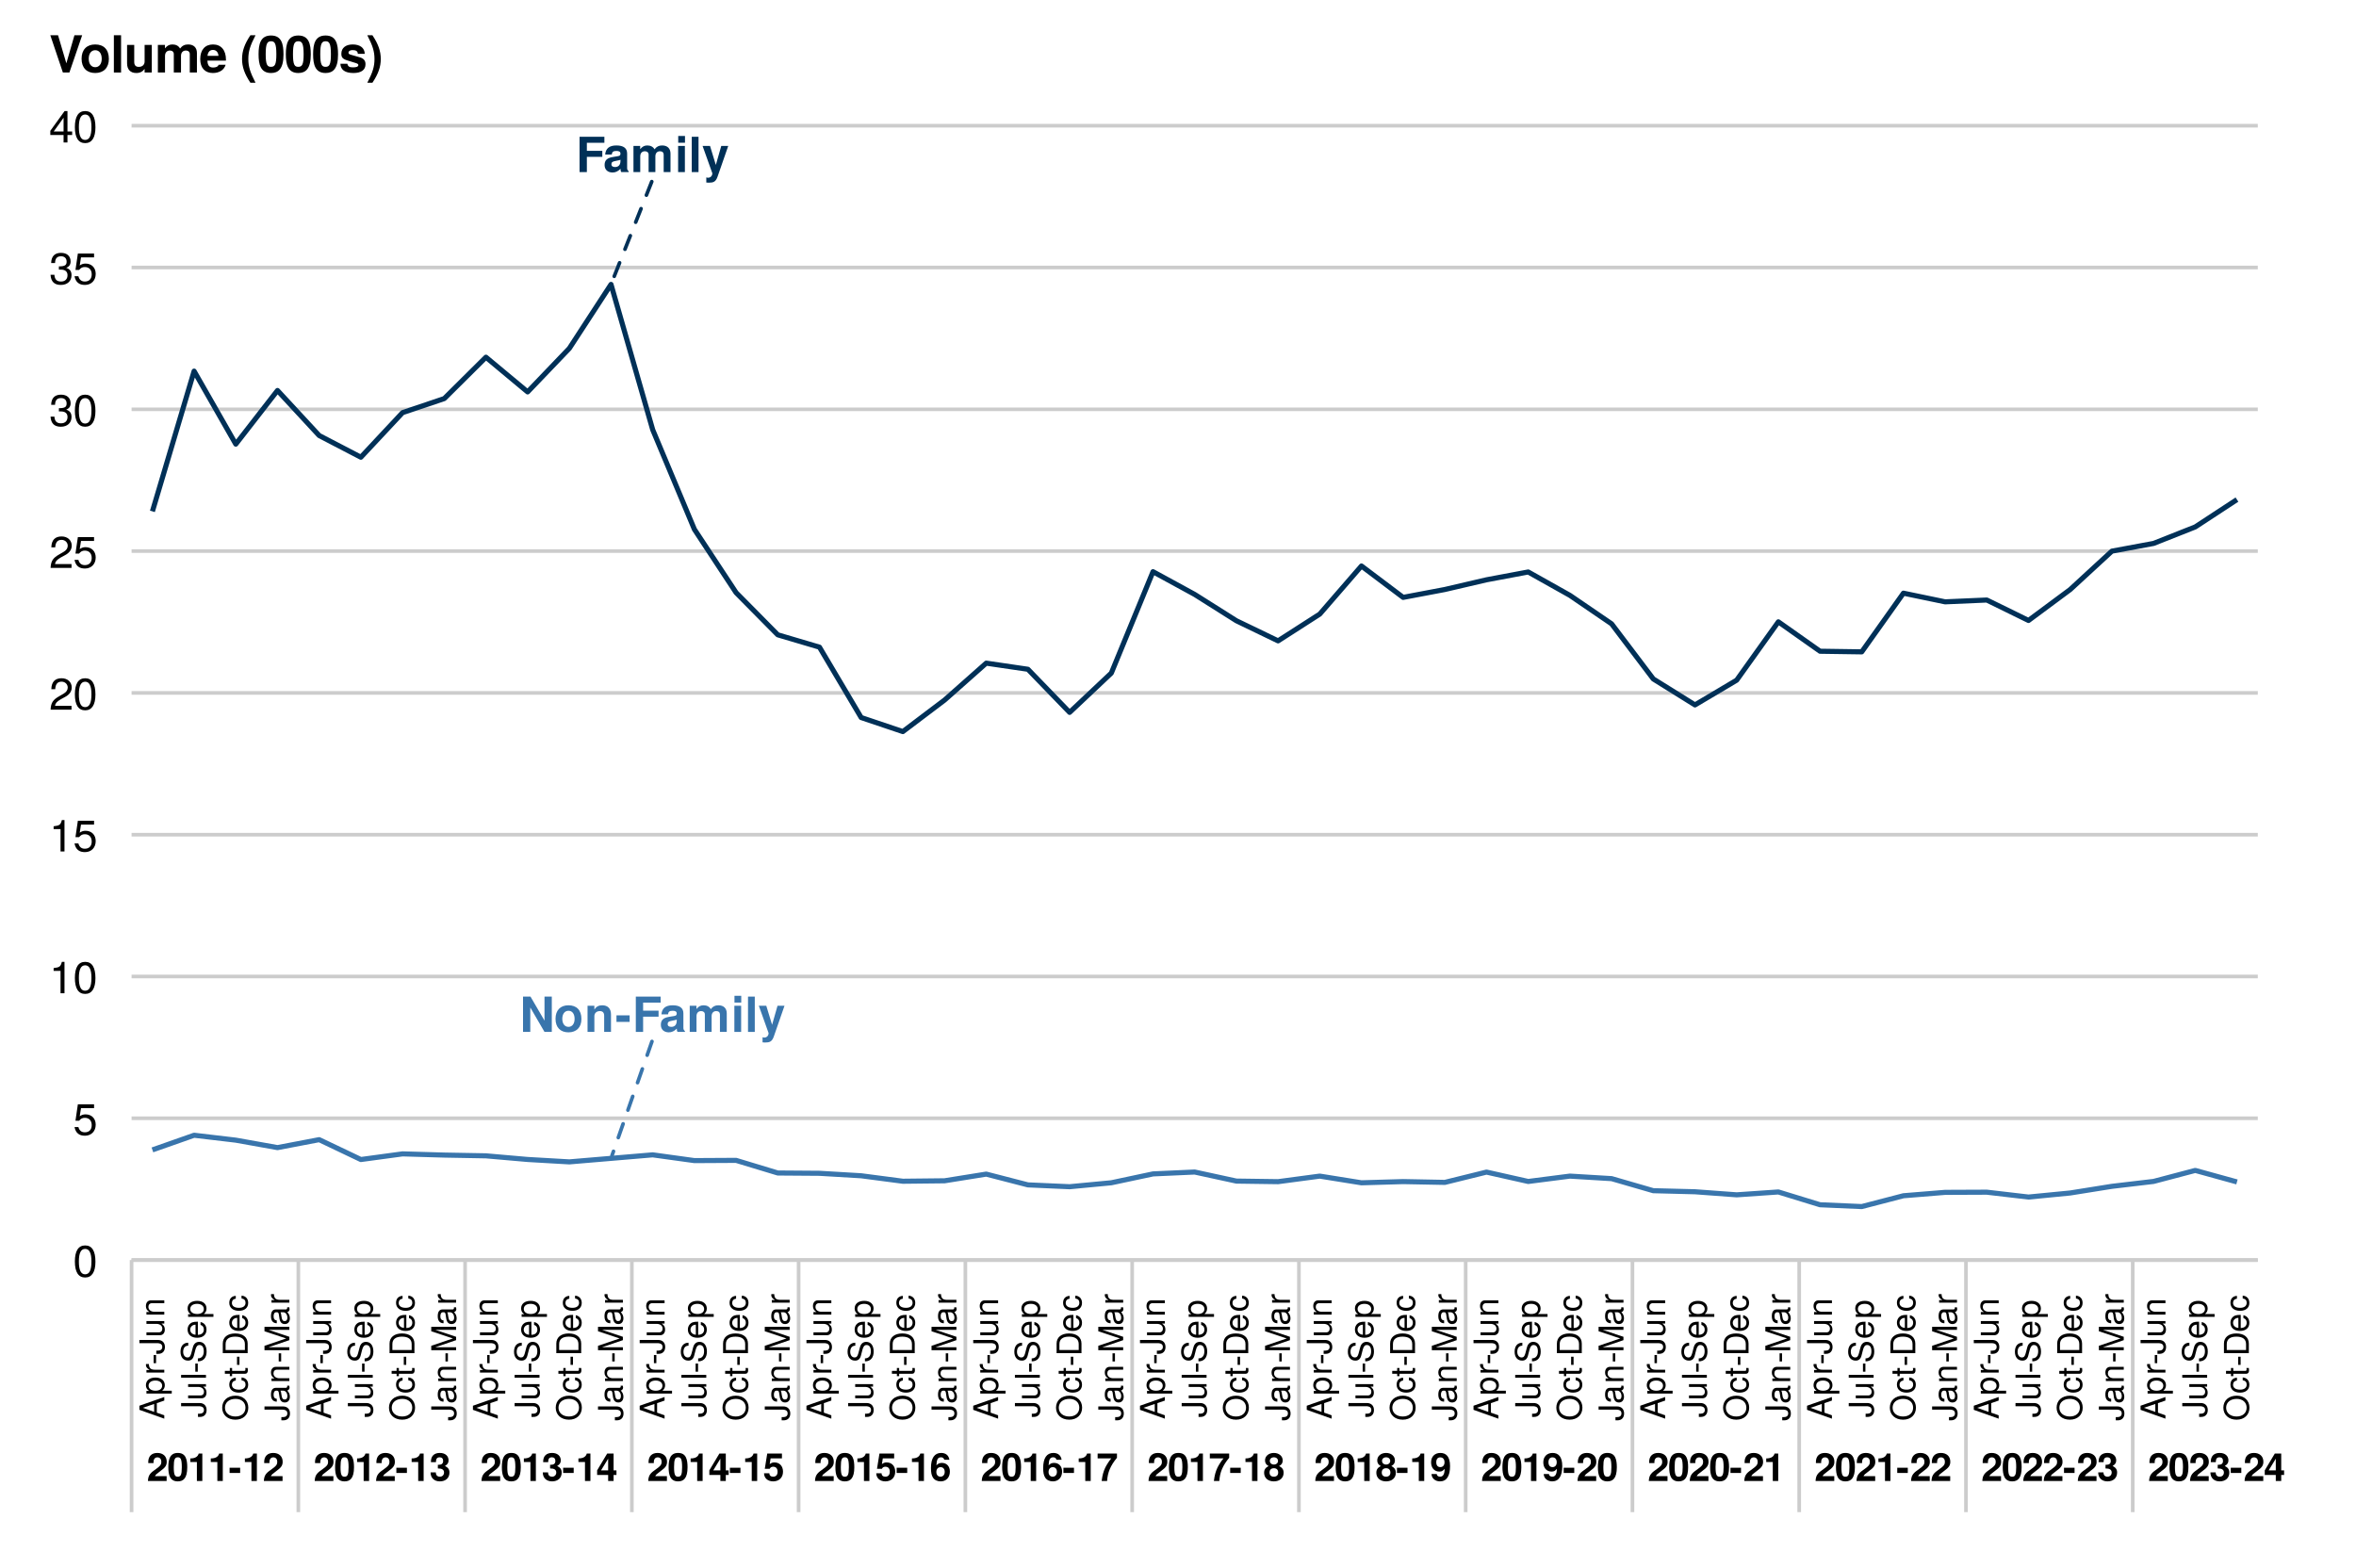<?xml version="1.0" encoding="UTF-8"?>
<svg xmlns="http://www.w3.org/2000/svg" xmlns:xlink="http://www.w3.org/1999/xlink" width="691pt" height="460pt" viewBox="0 0 691 460" version="1.1">
<defs>
<g>
<symbol overflow="visible" id="glyph0-0">
<path style="stroke:none;" d=""/>
</symbol>
<symbol overflow="visible" id="glyph0-1">
<path style="stroke:none;" d="M 8.328 -8.594 L 8.328 -10.359 L 1.047 -10.359 L 1.047 0 L 3.188 0 L 3.188 -4.469 L 7.719 -4.469 L 7.719 -6.234 L 3.188 -6.234 L 3.188 -8.594 Z M 8.328 -8.594 "/>
</symbol>
<symbol overflow="visible" id="glyph0-2">
<path style="stroke:none;" d="M 7.453 0 L 7.453 -0.234 C 7.094 -0.562 7 -0.781 7 -1.188 L 7 -5.453 C 7 -7.016 5.922 -7.812 3.859 -7.812 C 1.781 -7.812 0.703 -6.922 0.562 -5.141 L 2.484 -5.141 C 2.594 -5.938 2.922 -6.203 3.891 -6.203 C 4.656 -6.203 5.047 -5.938 5.047 -5.438 C 5.047 -4.625 4.453 -4.703 3.453 -4.531 L 2.656 -4.391 C 1.141 -4.125 0.391 -3.469 0.391 -2.078 C 0.391 -0.578 1.453 0.125 2.734 0.125 C 3.578 0.125 4.359 -0.234 5.062 -0.969 C 5.062 -0.562 5.109 -0.234 5.297 0 Z M 5.047 -3.281 C 5.047 -2.141 4.484 -1.484 3.469 -1.484 C 2.797 -1.484 2.391 -1.734 2.391 -2.297 C 2.391 -2.891 2.703 -3.094 3.531 -3.25 L 4.203 -3.391 C 4.734 -3.484 4.812 -3.516 5.047 -3.625 Z M 5.047 -3.281 "/>
</symbol>
<symbol overflow="visible" id="glyph0-3">
<path style="stroke:none;" d="M 11.719 0 L 11.719 -5.438 C 11.719 -6.922 10.812 -7.812 9.266 -7.812 C 8.297 -7.812 7.625 -7.469 7.031 -6.672 C 6.656 -7.391 5.891 -7.812 4.938 -7.812 C 4.047 -7.812 3.484 -7.5 2.828 -6.719 L 2.828 -7.672 L 0.859 -7.672 L 0.859 0 L 2.844 0 L 2.844 -4.609 C 2.844 -5.547 3.359 -6.109 4.203 -6.109 C 4.875 -6.109 5.297 -5.734 5.297 -5.125 L 5.297 0 L 7.281 0 L 7.281 -4.609 C 7.281 -5.547 7.797 -6.109 8.641 -6.109 C 9.312 -6.109 9.719 -5.734 9.719 -5.125 L 9.719 0 Z M 11.719 0 "/>
</symbol>
<symbol overflow="visible" id="glyph0-4">
<path style="stroke:none;" d="M 2.938 0 L 2.938 -7.672 L 0.953 -7.672 L 0.953 0 Z M 2.969 -8.609 L 2.969 -10.594 L 0.984 -10.594 L 0.984 -8.609 Z M 2.969 -8.609 "/>
</symbol>
<symbol overflow="visible" id="glyph0-5">
<path style="stroke:none;" d="M 2.938 0 L 2.938 -10.359 L 0.953 -10.359 L 0.953 0 Z M 2.938 0 "/>
</symbol>
<symbol overflow="visible" id="glyph0-6">
<path style="stroke:none;" d="M 7.656 -7.672 L 5.609 -7.672 L 4.016 -2.094 L 2.312 -7.672 L 0.125 -7.672 L 2.984 0.328 L 2.984 0.375 C 2.984 1.094 2.453 1.656 1.75 1.656 C 1.594 1.656 1.484 1.641 1.219 1.562 L 1.219 3.062 C 1.516 3.094 1.688 3.109 1.938 3.109 C 3.266 3.109 3.969 2.875 4.5 1.406 Z M 7.656 -7.672 "/>
</symbol>
<symbol overflow="visible" id="glyph0-7">
<path style="stroke:none;" d="M 9.406 0 L 9.406 -10.359 L 7.266 -10.359 L 7.266 -3.312 L 3.156 -10.359 L 0.969 -10.359 L 0.969 0 L 3.094 0 L 3.094 -7.172 L 7.266 0 Z M 9.406 0 "/>
</symbol>
<symbol overflow="visible" id="glyph0-8">
<path style="stroke:none;" d="M 8.094 -3.781 C 8.094 -6.391 6.688 -7.812 4.281 -7.812 C 1.938 -7.812 0.5 -6.359 0.5 -3.844 C 0.5 -1.312 1.938 0.125 4.297 0.125 C 6.625 0.125 8.094 -1.328 8.094 -3.781 Z M 6.094 -3.812 C 6.094 -2.375 5.359 -1.484 4.297 -1.484 C 3.219 -1.484 2.484 -2.375 2.484 -3.844 C 2.484 -5.297 3.219 -6.203 4.297 -6.203 C 5.391 -6.203 6.094 -5.312 6.094 -3.812 Z M 6.094 -3.812 "/>
</symbol>
<symbol overflow="visible" id="glyph0-9">
<path style="stroke:none;" d="M 7.766 0 L 7.766 -5.141 C 7.766 -6.844 6.828 -7.812 5.188 -7.812 C 4.156 -7.812 3.453 -7.422 2.891 -6.562 L 2.891 -7.672 L 0.891 -7.672 L 0.891 0 L 2.891 0 L 2.891 -4.609 C 2.891 -5.516 3.531 -6.109 4.5 -6.109 C 5.344 -6.109 5.766 -5.641 5.766 -4.734 L 5.766 0 Z M 7.766 0 "/>
</symbol>
<symbol overflow="visible" id="glyph0-10">
<path style="stroke:none;" d="M 4.234 -2.938 L 4.234 -4.859 L 0.375 -4.859 L 0.375 -2.938 Z M 4.234 -2.938 "/>
</symbol>
<symbol overflow="visible" id="glyph1-0">
<path style="stroke:none;" d=""/>
</symbol>
<symbol overflow="visible" id="glyph1-1">
<path style="stroke:none;" d="M 5.859 -5.672 C 5.859 -7.234 4.781 -8.234 3.094 -8.234 C 1.422 -8.234 0.438 -7.25 0.438 -5.547 C 0.438 -5.469 0.438 -5.375 0.453 -5.25 L 1.984 -5.25 L 1.984 -5.516 C 1.984 -6.422 2.406 -6.938 3.125 -6.938 C 3.828 -6.938 4.266 -6.453 4.266 -5.641 C 4.266 -4.75 3.984 -4.406 2.203 -3.141 C 0.844 -2.203 0.422 -1.484 0.344 0 L 5.828 0 L 5.828 -1.422 L 2.406 -1.422 C 2.609 -1.859 2.859 -2.078 4.047 -2.953 C 5.453 -3.969 5.859 -4.578 5.859 -5.672 Z M 5.859 -5.672 "/>
</symbol>
<symbol overflow="visible" id="glyph1-2">
<path style="stroke:none;" d="M 5.875 -4.016 C 5.875 -6.297 5.469 -8.234 3.109 -8.234 C 0.797 -8.234 0.328 -6.375 0.328 -4.062 C 0.328 -1.812 0.781 0.109 3.109 0.109 C 4.75 0.109 5.875 -0.828 5.875 -4.016 Z M 4.281 -4.047 C 4.281 -1.781 3.953 -1.266 3.109 -1.266 C 2.297 -1.266 1.922 -1.672 1.922 -4.078 C 1.922 -6.422 2.25 -6.953 3.109 -6.953 C 3.891 -6.953 4.281 -6.547 4.281 -4.047 Z M 4.281 -4.047 "/>
</symbol>
<symbol overflow="visible" id="glyph1-3">
<path style="stroke:none;" d="M 4.297 0 L 4.297 -8.062 L 3.234 -8.062 C 2.984 -7.109 2.156 -6.625 0.781 -6.625 L 0.781 -5.562 L 2.703 -5.562 L 2.703 0 Z M 4.297 0 "/>
</symbol>
<symbol overflow="visible" id="glyph1-4">
<path style="stroke:none;" d="M 3.391 -2.359 L 3.391 -3.891 L 0.297 -3.891 L 0.297 -2.359 Z M 3.391 -2.359 "/>
</symbol>
<symbol overflow="visible" id="glyph1-5">
<path style="stroke:none;" d="M 5.875 -2.484 C 5.875 -3.422 5.453 -3.953 4.547 -4.406 C 5.297 -4.875 5.609 -5.297 5.609 -6.047 C 5.609 -7.375 4.609 -8.234 3.047 -8.234 C 1.484 -8.234 0.438 -7.422 0.438 -5.672 L 0.438 -5.531 L 1.906 -5.531 C 1.906 -6.531 2.234 -6.953 3.016 -6.953 C 3.656 -6.953 4.016 -6.562 4.016 -5.891 C 4.016 -5.078 3.547 -4.75 2.609 -4.75 L 2.469 -4.75 L 2.469 -3.688 C 3.656 -3.688 4.281 -3.344 4.281 -2.484 C 4.281 -1.781 3.781 -1.266 3.078 -1.266 C 2.328 -1.266 1.875 -1.688 1.875 -2.531 L 0.328 -2.531 C 0.328 -0.906 1.406 0.109 3.047 0.109 C 4.766 0.109 5.875 -0.906 5.875 -2.484 Z M 5.875 -2.484 "/>
</symbol>
<symbol overflow="visible" id="glyph1-6">
<path style="stroke:none;" d="M 5.938 -1.781 L 5.938 -3.109 L 5.094 -3.109 L 5.094 -8.062 L 3.219 -8.062 L 0.266 -3.125 L 0.266 -1.781 L 3.5 -1.781 L 3.5 0 L 5.094 0 L 5.094 -1.781 Z M 3.5 -3.109 L 1.406 -3.109 L 3.5 -6.547 Z M 3.5 -3.109 "/>
</symbol>
<symbol overflow="visible" id="glyph1-7">
<path style="stroke:none;" d="M 5.875 -2.734 C 5.875 -4.391 4.859 -5.453 3.359 -5.453 C 2.828 -5.453 2.438 -5.312 1.969 -4.953 L 2.234 -6.641 L 5.562 -6.641 L 5.562 -8.062 L 1.25 -8.062 L 0.531 -3.578 L 1.969 -3.578 C 2.141 -3.969 2.5 -4.188 2.984 -4.188 C 3.797 -4.188 4.281 -3.688 4.281 -2.703 C 4.281 -1.766 3.781 -1.266 2.984 -1.266 C 2.297 -1.266 1.875 -1.609 1.875 -2.266 L 0.312 -2.266 C 0.312 -0.859 1.406 0.109 2.969 0.109 C 4.703 0.109 5.875 -1 5.875 -2.734 Z M 5.875 -2.734 "/>
</symbol>
<symbol overflow="visible" id="glyph1-8">
<path style="stroke:none;" d="M 5.906 -2.781 C 5.906 -4.328 4.953 -5.312 3.562 -5.312 C 2.906 -5.312 2.453 -5.125 1.953 -4.594 C 2.031 -6.219 2.312 -6.953 3.297 -6.953 C 3.812 -6.953 4.078 -6.75 4.281 -6.234 L 5.766 -6.234 C 5.562 -7.562 4.656 -8.234 3.344 -8.234 C 1.406 -8.234 0.359 -6.734 0.359 -3.828 C 0.359 -2.453 0.531 -1.656 0.938 -1.016 C 1.406 -0.266 2.25 0.109 3.203 0.109 C 4.812 0.109 5.906 -1.031 5.906 -2.781 Z M 4.391 -2.672 C 4.391 -1.812 3.875 -1.266 3.156 -1.266 C 2.438 -1.266 1.938 -1.781 1.938 -2.641 C 1.938 -3.531 2.438 -4.062 3.172 -4.062 C 3.906 -4.062 4.391 -3.562 4.391 -2.672 Z M 4.391 -2.672 "/>
</symbol>
<symbol overflow="visible" id="glyph1-9">
<path style="stroke:none;" d="M 6 -6.812 L 6 -8.062 L 0.328 -8.062 L 0.328 -6.641 L 4.344 -6.641 C 3.859 -6.125 2.906 -4.656 2.578 -3.953 C 2.031 -2.781 1.719 -1.719 1.516 0 L 3.109 0 C 3.266 -2.547 4.094 -4.5 6 -6.812 Z M 6 -6.812 "/>
</symbol>
<symbol overflow="visible" id="glyph1-10">
<path style="stroke:none;" d="M 5.969 -2.406 C 5.969 -3.359 5.578 -3.891 4.656 -4.391 C 5.375 -4.781 5.703 -5.25 5.703 -6.047 C 5.703 -7.312 4.609 -8.234 3.109 -8.234 C 1.609 -8.234 0.516 -7.312 0.516 -6.047 C 0.516 -5.266 0.844 -4.781 1.562 -4.391 C 0.641 -3.891 0.25 -3.359 0.25 -2.406 C 0.25 -0.875 1.422 0.109 3.109 0.109 C 4.797 0.109 5.969 -0.875 5.969 -2.406 Z M 4.328 -5.891 C 4.328 -5.281 3.828 -4.828 3.125 -4.828 C 2.422 -4.828 1.922 -5.281 1.922 -5.906 C 1.922 -6.516 2.406 -6.953 3.125 -6.953 C 3.844 -6.953 4.312 -6.516 4.328 -5.891 Z M 4.375 -2.469 C 4.375 -1.688 3.875 -1.266 3.109 -1.266 C 2.328 -1.266 1.844 -1.688 1.844 -2.484 C 1.844 -3.312 2.344 -3.75 3.109 -3.75 C 3.891 -3.75 4.375 -3.312 4.375 -2.469 Z M 4.375 -2.469 "/>
</symbol>
<symbol overflow="visible" id="glyph1-11">
<path style="stroke:none;" d="M 5.875 -4.375 C 5.875 -7.203 4.688 -8.234 3.031 -8.234 C 1.422 -8.234 0.312 -7.172 0.312 -5.484 C 0.312 -3.828 1.297 -2.766 2.734 -2.766 C 3.453 -2.766 3.719 -2.938 4.281 -3.562 C 4.281 -2.031 3.844 -1.266 2.953 -1.266 C 2.391 -1.266 2 -1.562 1.969 -2.047 L 0.438 -2.047 C 0.469 -0.812 1.516 0.109 2.906 0.109 C 4.922 0.109 5.875 -1.531 5.875 -4.375 Z M 4.25 -5.484 C 4.25 -4.594 3.75 -4.078 3.016 -4.078 C 2.281 -4.078 1.828 -4.578 1.828 -5.5 C 1.828 -6.438 2.281 -6.938 2.984 -6.938 C 3.766 -6.938 4.25 -6.422 4.25 -5.484 Z M 4.25 -5.484 "/>
</symbol>
<symbol overflow="visible" id="glyph2-0">
<path style="stroke:none;" d=""/>
</symbol>
<symbol overflow="visible" id="glyph2-1">
<path style="stroke:none;" d="M 6.594 -4.438 C 6.594 -7.625 5.578 -9.219 3.578 -9.219 C 1.594 -9.219 0.562 -7.609 0.562 -4.516 C 0.562 -1.406 1.594 0.188 3.578 0.188 C 5.531 0.188 6.594 -1.406 6.594 -4.438 Z M 5.422 -4.531 C 5.422 -1.922 4.828 -0.75 3.547 -0.75 C 2.344 -0.75 1.734 -1.969 1.734 -4.5 C 1.734 -7.016 2.344 -8.203 3.578 -8.203 C 4.812 -8.203 5.422 -7 5.422 -4.531 Z M 5.422 -4.531 "/>
</symbol>
<symbol overflow="visible" id="glyph2-2">
<path style="stroke:none;" d="M 6.672 -3.062 C 6.672 -4.875 5.453 -6.078 3.688 -6.078 C 3.047 -6.078 2.516 -5.906 1.984 -5.516 L 2.359 -7.891 L 6.188 -7.891 L 6.188 -9.016 L 1.438 -9.016 L 0.734 -4.203 L 1.797 -4.203 C 2.328 -4.844 2.766 -5.062 3.484 -5.062 C 4.719 -5.062 5.5 -4.266 5.5 -2.906 C 5.5 -1.578 4.734 -0.812 3.484 -0.812 C 2.484 -0.812 1.875 -1.328 1.594 -2.359 L 0.453 -2.359 C 0.828 -0.531 1.875 0.188 3.516 0.188 C 5.375 0.188 6.672 -1.109 6.672 -3.062 Z M 6.672 -3.062 "/>
</symbol>
<symbol overflow="visible" id="glyph2-3">
<path style="stroke:none;" d="M 4.516 0 L 4.516 -9.219 L 3.75 -9.219 C 3.359 -7.797 3.094 -7.609 1.328 -7.391 L 1.328 -6.562 L 3.359 -6.562 L 3.359 0 Z M 4.516 0 "/>
</symbol>
<symbol overflow="visible" id="glyph2-4">
<path style="stroke:none;" d="M 6.641 -6.516 C 6.641 -8.078 5.438 -9.219 3.688 -9.219 C 1.812 -9.219 0.719 -8.25 0.656 -6.016 L 1.797 -6.016 C 1.891 -7.562 2.516 -8.219 3.656 -8.219 C 4.688 -8.219 5.469 -7.469 5.469 -6.484 C 5.469 -5.766 5.047 -5.141 4.219 -4.672 L 3.031 -3.984 C 1.109 -2.906 0.547 -2.031 0.438 0 L 6.578 0 L 6.578 -1.125 L 1.734 -1.125 C 1.844 -1.891 2.266 -2.359 3.391 -3.031 L 4.688 -3.734 C 5.984 -4.422 6.641 -5.375 6.641 -6.516 Z M 6.641 -6.516 "/>
</symbol>
<symbol overflow="visible" id="glyph2-5">
<path style="stroke:none;" d="M 6.578 -2.672 C 6.578 -3.797 6.125 -4.453 5.016 -4.828 C 5.875 -5.156 6.312 -5.766 6.312 -6.688 C 6.312 -8.266 5.25 -9.219 3.5 -9.219 C 1.641 -9.219 0.656 -8.203 0.609 -6.234 L 1.75 -6.234 C 1.781 -7.609 2.344 -8.219 3.516 -8.219 C 4.531 -8.219 5.141 -7.625 5.141 -6.641 C 5.141 -5.656 4.703 -5.25 2.875 -5.25 L 2.875 -4.297 L 3.5 -4.297 C 4.766 -4.297 5.406 -3.688 5.406 -2.672 C 5.406 -1.516 4.688 -0.812 3.5 -0.812 C 2.25 -0.812 1.641 -1.438 1.562 -2.781 L 0.422 -2.781 C 0.562 -0.734 1.578 0.188 3.453 0.188 C 5.359 0.188 6.578 -0.938 6.578 -2.672 Z M 6.578 -2.672 "/>
</symbol>
<symbol overflow="visible" id="glyph2-6">
<path style="stroke:none;" d="M 6.766 -2.203 L 6.766 -3.234 L 5.391 -3.234 L 5.391 -9.219 L 4.547 -9.219 L 0.359 -3.422 L 0.359 -2.203 L 4.25 -2.203 L 4.25 0 L 5.391 0 L 5.391 -2.203 Z M 4.25 -3.234 L 1.359 -3.234 L 4.25 -7.266 Z M 4.25 -3.234 "/>
</symbol>
<symbol overflow="visible" id="glyph3-0">
<path style="stroke:none;" d=""/>
</symbol>
<symbol overflow="visible" id="glyph3-1">
<path style="stroke:none;" d="M 0 -6.531 L -7.297 -3.969 L -7.297 -2.766 L 0 -0.172 L 0 -1.156 L -2.188 -1.938 L -2.188 -4.734 L 0 -5.484 Z M -2.969 -4.484 L -2.969 -2.156 L -6.297 -3.359 Z M -2.969 -4.484 "/>
</symbol>
<symbol overflow="visible" id="glyph3-2">
<path style="stroke:none;" d="M -2.562 -5.234 C -4.328 -5.234 -5.391 -4.375 -5.391 -2.984 C -5.391 -2.266 -5.062 -1.703 -4.453 -1.312 L -5.234 -1.312 L -5.234 -0.547 L 2.188 -0.547 L 2.188 -1.375 L -0.625 -1.375 C -0.094 -1.812 0.156 -2.312 0.156 -2.984 C 0.156 -4.344 -0.906 -5.234 -2.562 -5.234 Z M -2.594 -4.359 C -1.406 -4.359 -0.625 -3.75 -0.625 -2.844 C -0.625 -1.953 -1.344 -1.375 -2.578 -1.375 C -3.812 -1.375 -4.609 -1.953 -4.609 -2.844 C -4.609 -3.766 -3.844 -4.359 -2.594 -4.359 Z M -2.594 -4.359 "/>
</symbol>
<symbol overflow="visible" id="glyph3-3">
<path style="stroke:none;" d="M -4.516 -3.203 L -5.359 -3.203 C -5.375 -3.062 -5.391 -3 -5.391 -2.891 C -5.391 -2.344 -5.062 -1.938 -4.297 -1.453 L -5.234 -1.453 L -5.234 -0.703 L 0 -0.703 L 0 -1.531 L -2.719 -1.531 C -3.906 -1.531 -4.484 -1.922 -4.516 -3.203 Z M -4.516 -3.203 "/>
</symbol>
<symbol overflow="visible" id="glyph3-4">
<path style="stroke:none;" d="M -2.406 -2.844 L -3.125 -2.844 L -3.125 -0.453 L -2.406 -0.453 Z M -2.406 -2.844 "/>
</symbol>
<symbol overflow="visible" id="glyph3-5">
<path style="stroke:none;" d="M -1.875 -4.266 L -7.297 -4.266 L -7.297 -3.328 L -2.203 -3.328 C -1.016 -3.328 -0.594 -2.922 -0.594 -2.203 C -0.594 -1.516 -1.062 -1.125 -1.922 -1.125 L -2.344 -1.125 L -2.344 -0.188 L -1.75 -0.188 C -0.562 -0.188 0.188 -0.938 0.188 -2.203 C 0.188 -3.469 -0.609 -4.266 -1.875 -4.266 Z M -1.875 -4.266 "/>
</symbol>
<symbol overflow="visible" id="glyph3-6">
<path style="stroke:none;" d="M 0 -4.812 L -5.234 -4.812 L -5.234 -3.984 L -2.344 -3.984 C -1.281 -3.984 -0.578 -3.438 -0.578 -2.562 C -0.578 -1.906 -0.984 -1.484 -1.609 -1.484 L -5.234 -1.484 L -5.234 -0.656 L -1.281 -0.656 C -0.406 -0.656 0.156 -1.297 0.156 -2.312 C 0.156 -3.094 -0.125 -3.578 -0.812 -4.062 L 0 -4.062 Z M 0 -4.812 "/>
</symbol>
<symbol overflow="visible" id="glyph3-7">
<path style="stroke:none;" d="M 0 -4.875 L -3.953 -4.875 C -4.828 -4.875 -5.391 -4.219 -5.391 -3.203 C -5.391 -2.438 -5.094 -1.938 -4.359 -1.469 L -5.234 -1.469 L -5.234 -0.703 L 0 -0.703 L 0 -1.531 L -2.891 -1.531 C -3.953 -1.531 -4.656 -2.109 -4.656 -2.953 C -4.656 -3.625 -4.266 -4.047 -3.625 -4.047 L 0 -4.047 Z M 0 -4.875 "/>
</symbol>
<symbol overflow="visible" id="glyph3-8">
<path style="stroke:none;" d="M 0 -1.516 L -7.297 -1.516 L -7.297 -0.688 L 0 -0.688 Z M 0 -1.516 "/>
</symbol>
<symbol overflow="visible" id="glyph3-9">
<path style="stroke:none;" d="M -2 -6.203 C -2.906 -6.203 -3.562 -5.656 -3.828 -4.656 L -4.312 -2.828 C -4.547 -1.953 -4.844 -1.625 -5.406 -1.625 C -6.141 -1.625 -6.688 -2.281 -6.688 -3.266 C -6.688 -4.422 -6.156 -5.078 -5.203 -5.078 L -5.203 -5.953 C -6.641 -5.953 -7.469 -4.969 -7.469 -3.297 C -7.469 -1.688 -6.594 -0.703 -5.266 -0.703 C -4.375 -0.703 -3.812 -1.172 -3.562 -2.125 L -3.094 -3.938 C -2.844 -4.859 -2.484 -5.281 -1.906 -5.281 C -1.109 -5.281 -0.641 -4.688 -0.641 -3.422 C -0.641 -2.047 -1.328 -1.359 -2.375 -1.359 L -2.375 -0.484 C -0.656 -0.484 0.188 -1.641 0.188 -3.359 C 0.188 -5.203 -0.703 -6.203 -2 -6.203 Z M -2 -6.203 "/>
</symbol>
<symbol overflow="visible" id="glyph3-10">
<path style="stroke:none;" d="M -2.375 -5.125 C -3.141 -5.125 -3.625 -5.062 -4.016 -4.922 C -4.875 -4.578 -5.391 -3.781 -5.391 -2.797 C -5.391 -1.344 -4.312 -0.406 -2.594 -0.406 C -0.875 -0.406 0.156 -1.312 0.156 -2.781 C 0.156 -3.984 -0.531 -4.812 -1.594 -5.016 L -1.594 -4.188 C -0.906 -3.953 -0.625 -3.484 -0.625 -2.812 C -0.625 -1.938 -1.188 -1.297 -2.375 -1.266 Z M -3.125 -4.234 C -3.125 -4.234 -3.078 -4.234 -3.062 -4.234 L -3.062 -1.297 C -3.984 -1.359 -4.625 -1.953 -4.625 -2.797 C -4.625 -3.609 -3.938 -4.234 -3.125 -4.234 Z M -3.125 -4.234 "/>
</symbol>
<symbol overflow="visible" id="glyph3-11">
<path style="stroke:none;" d="M -3.531 -7.422 C -5.875 -7.422 -7.469 -6.031 -7.469 -3.891 C -7.469 -1.797 -5.875 -0.375 -3.594 -0.375 C -1.312 -0.375 0.188 -1.797 0.188 -3.906 C 0.188 -6.047 -1.391 -7.422 -3.531 -7.422 Z M -3.547 -6.484 C -1.797 -6.484 -0.641 -5.438 -0.641 -3.906 C -0.641 -2.344 -1.797 -1.312 -3.594 -1.312 C -5.391 -1.312 -6.656 -2.344 -6.656 -3.891 C -6.656 -5.469 -5.391 -6.484 -3.547 -6.484 Z M -3.547 -6.484 "/>
</symbol>
<symbol overflow="visible" id="glyph3-12">
<path style="stroke:none;" d="M -1.797 -4.766 L -1.797 -3.938 C -0.953 -3.797 -0.625 -3.359 -0.625 -2.656 C -0.625 -1.734 -1.328 -1.188 -2.562 -1.188 C -3.875 -1.188 -4.625 -1.719 -4.625 -2.625 C -4.625 -3.328 -4.203 -3.766 -3.484 -3.875 L -3.484 -4.703 C -4.766 -4.609 -5.391 -3.812 -5.391 -2.641 C -5.391 -1.234 -4.312 -0.312 -2.562 -0.312 C -0.875 -0.312 0.156 -1.203 0.156 -2.625 C 0.156 -3.875 -0.594 -4.672 -1.797 -4.766 Z M -1.797 -4.766 "/>
</symbol>
<symbol overflow="visible" id="glyph3-13">
<path style="stroke:none;" d="M 0 -2.547 L -0.703 -2.547 C -0.672 -2.438 -0.656 -2.297 -0.656 -2.141 C -0.656 -1.781 -0.766 -1.688 -1.125 -1.688 L -4.562 -1.688 L -4.562 -2.547 L -5.234 -2.547 L -5.234 -1.688 L -6.688 -1.688 L -6.688 -0.844 L -5.234 -0.844 L -5.234 -0.141 L -4.562 -0.141 L -4.562 -0.844 L -0.766 -0.844 C -0.234 -0.844 0.062 -1.203 0.062 -1.859 C 0.062 -2.062 0.047 -2.266 0 -2.547 Z M 0 -2.547 "/>
</symbol>
<symbol overflow="visible" id="glyph3-14">
<path style="stroke:none;" d="M -3.656 -6.672 C -5.906 -6.672 -7.297 -5.547 -7.297 -3.703 L -7.297 -0.891 L 0 -0.891 L 0 -3.703 C 0 -5.547 -1.375 -6.672 -3.656 -6.672 Z M -3.641 -5.734 C -1.797 -5.734 -0.812 -4.984 -0.812 -3.547 L -0.812 -1.812 L -6.469 -1.812 L -6.469 -3.547 C -6.469 -4.984 -5.5 -5.734 -3.641 -5.734 Z M -3.641 -5.734 "/>
</symbol>
<symbol overflow="visible" id="glyph3-15">
<path style="stroke:none;" d="M -0.016 -5.344 L -0.656 -5.344 C -0.625 -5.266 -0.625 -5.219 -0.625 -5.172 C -0.625 -4.875 -0.781 -4.719 -1.047 -4.719 L -3.953 -4.719 C -4.891 -4.719 -5.391 -4.047 -5.391 -2.75 C -5.391 -1.484 -4.906 -0.703 -3.688 -0.656 L -3.688 -1.484 C -4.328 -1.562 -4.625 -1.938 -4.625 -2.719 C -4.625 -3.469 -4.344 -3.891 -3.844 -3.891 L -3.625 -3.891 C -3.266 -3.891 -3.125 -3.688 -3.047 -3.016 C -2.891 -1.844 -2.844 -1.656 -2.719 -1.344 C -2.469 -0.734 -2 -0.422 -1.359 -0.422 C -0.406 -0.422 0.156 -1.078 0.156 -2.141 C 0.156 -2.812 -0.125 -3.453 -0.625 -3.922 C -0.219 -4.016 0.062 -4.375 0.062 -4.781 C 0.062 -4.953 0.047 -5.078 -0.016 -5.344 Z M -1.812 -3.891 C -1.062 -3.891 -0.578 -3.125 -0.578 -2.312 C -0.578 -1.672 -0.812 -1.297 -1.375 -1.297 C -1.938 -1.297 -2.172 -1.656 -2.297 -2.547 C -2.422 -3.438 -2.453 -3.609 -2.594 -3.891 Z M -1.812 -3.891 "/>
</symbol>
<symbol overflow="visible" id="glyph3-16">
<path style="stroke:none;" d="M 0 -7.609 L -7.297 -7.609 L -7.297 -6.312 L -0.938 -4.203 L -7.297 -2.047 L -7.297 -0.75 L 0 -0.75 L 0 -1.625 L -6.109 -1.625 L 0 -3.703 L 0 -4.688 L -6.109 -6.734 L 0 -6.734 Z M 0 -7.609 "/>
</symbol>
<symbol overflow="visible" id="glyph4-0">
<path style="stroke:none;" d=""/>
</symbol>
<symbol overflow="visible" id="glyph4-1">
<path style="stroke:none;" d="M 9.703 -10.938 L 7.438 -10.938 L 5.062 -2.703 L 2.625 -10.938 L 0.359 -10.938 L 4.047 0 L 5.953 0 Z M 9.703 -10.938 "/>
</symbol>
<symbol overflow="visible" id="glyph4-2">
<path style="stroke:none;" d="M 8.531 -3.984 C 8.531 -6.734 7.047 -8.234 4.516 -8.234 C 2.047 -8.234 0.531 -6.703 0.531 -4.047 C 0.531 -1.375 2.047 0.141 4.531 0.141 C 6.984 0.141 8.531 -1.391 8.531 -3.984 Z M 6.438 -4.016 C 6.438 -2.5 5.656 -1.562 4.531 -1.562 C 3.391 -1.562 2.625 -2.5 2.625 -4.047 C 2.625 -5.594 3.391 -6.547 4.531 -6.547 C 5.688 -6.547 6.438 -5.609 6.438 -4.016 Z M 6.438 -4.016 "/>
</symbol>
<symbol overflow="visible" id="glyph4-3">
<path style="stroke:none;" d="M 3.109 0 L 3.109 -10.938 L 1 -10.938 L 1 0 Z M 3.109 0 "/>
</symbol>
<symbol overflow="visible" id="glyph4-4">
<path style="stroke:none;" d="M 8.109 0 L 8.109 -8.094 L 6.016 -8.094 L 6.016 -3.234 C 6.016 -2.281 5.344 -1.656 4.312 -1.656 C 3.422 -1.656 2.969 -2.125 2.969 -3.109 L 2.969 -8.094 L 0.875 -8.094 L 0.875 -2.672 C 0.875 -0.891 1.859 0.141 3.578 0.141 C 4.688 0.141 5.422 -0.266 6.016 -1.062 L 6.016 0 Z M 8.109 0 "/>
</symbol>
<symbol overflow="visible" id="glyph4-5">
<path style="stroke:none;" d="M 12.359 0 L 12.359 -5.734 C 12.359 -7.312 11.406 -8.234 9.781 -8.234 C 8.766 -8.234 8.047 -7.875 7.406 -7.031 C 7.016 -7.797 6.203 -8.234 5.203 -8.234 C 4.281 -8.234 3.672 -7.922 2.984 -7.094 L 2.984 -8.094 L 0.906 -8.094 L 0.906 0 L 3 0 L 3 -4.859 C 3 -5.844 3.547 -6.453 4.438 -6.453 C 5.141 -6.453 5.578 -6.047 5.578 -5.406 L 5.578 0 L 7.688 0 L 7.688 -4.859 C 7.688 -5.844 8.219 -6.453 9.125 -6.453 C 9.828 -6.453 10.266 -6.047 10.266 -5.406 L 10.266 0 Z M 12.359 0 "/>
</symbol>
<symbol overflow="visible" id="glyph4-6">
<path style="stroke:none;" d="M 7.875 -3.75 C 7.875 -6.547 6.469 -8.234 4.078 -8.234 C 1.75 -8.234 0.328 -6.656 0.328 -3.938 C 0.328 -1.344 1.734 0.141 4.031 0.141 C 5.844 0.141 7.312 -0.688 7.781 -2.281 L 5.719 -2.281 C 5.531 -1.688 4.875 -1.469 4.109 -1.469 C 3.125 -1.469 2.484 -1.922 2.438 -3.5 L 7.859 -3.5 Z M 5.688 -4.891 L 2.453 -4.891 C 2.594 -6.016 3.125 -6.625 4.047 -6.625 C 4.953 -6.625 5.578 -6.047 5.688 -4.891 Z M 5.688 -4.891 "/>
</symbol>
<symbol overflow="visible" id="glyph4-7">
<path style="stroke:none;" d=""/>
</symbol>
<symbol overflow="visible" id="glyph4-8">
<path style="stroke:none;" d="M 4.547 3 C 2.953 -0.094 2.438 -1.766 2.438 -3.969 C 2.438 -6.172 2.953 -7.875 4.547 -10.938 L 3.047 -10.938 C 1.312 -8.344 0.594 -6.266 0.594 -3.969 C 0.594 -1.672 1.312 0.406 3.047 3 Z M 4.547 3 "/>
</symbol>
<symbol overflow="visible" id="glyph4-9">
<path style="stroke:none;" d="M 7.75 -5.297 C 7.75 -8.312 7.219 -10.859 4.094 -10.859 C 1.047 -10.859 0.438 -8.422 0.438 -5.359 C 0.438 -2.391 1.016 0.141 4.094 0.141 C 6.25 0.141 7.75 -1.094 7.75 -5.297 Z M 5.656 -5.344 C 5.656 -2.359 5.219 -1.672 4.094 -1.672 C 3.031 -1.672 2.531 -2.203 2.531 -5.375 C 2.531 -8.453 2.969 -9.172 4.094 -9.172 C 5.125 -9.172 5.656 -8.641 5.656 -5.344 Z M 5.656 -5.344 "/>
</symbol>
<symbol overflow="visible" id="glyph4-10">
<path style="stroke:none;" d="M 7.797 -2.406 L 7.797 -2.5 C 7.797 -3.438 7.281 -4.125 6.203 -4.438 L 3.562 -5.203 C 2.969 -5.375 2.812 -5.5 2.812 -5.828 C 2.812 -6.281 3.297 -6.578 4.031 -6.578 C 5.047 -6.578 5.531 -6.219 5.547 -5.484 L 7.578 -5.484 C 7.547 -7.203 6.219 -8.234 4.047 -8.234 C 2 -8.234 0.719 -7.203 0.719 -5.531 C 0.719 -4.547 0.984 -4 2.484 -3.547 L 5 -2.766 C 5.516 -2.594 5.703 -2.438 5.703 -2.203 C 5.703 -1.703 5.109 -1.516 4.141 -1.516 C 3.188 -1.516 2.672 -1.688 2.484 -2.562 L 0.438 -2.562 C 0.5 -0.797 1.797 0.141 4.266 0.141 C 6.547 0.141 7.797 -0.766 7.797 -2.406 Z M 7.797 -2.406 "/>
</symbol>
<symbol overflow="visible" id="glyph4-11">
<path style="stroke:none;" d="M 4.281 -3.953 C 4.281 -6.266 3.562 -8.344 1.828 -10.938 L 0.328 -10.938 C 1.922 -7.844 2.438 -6.172 2.438 -3.953 C 2.438 -1.766 1.922 -0.062 0.328 3 L 1.828 3 C 3.562 0.406 4.281 -1.672 4.281 -3.953 Z M 4.281 -3.953 "/>
</symbol>
</g>
</defs>
<g id="surface3569">
<rect x="0" y="0" width="691" height="460" style="fill:rgb(100%,100%,100%);fill-opacity:1;stroke:none;"/>
<rect x="0" y="0" width="691" height="460" style="fill:rgb(100%,100%,100%);fill-opacity:1;stroke:none;"/>
<path style="fill:none;stroke-width:1.455;stroke-linecap:round;stroke-linejoin:round;stroke:rgb(100%,100%,100%);stroke-opacity:1;stroke-miterlimit:10;" d="M 0 460 L 691 460 L 691 0 L 0 0 Z M 0 460 "/>
<path style="fill:none;stroke-width:1.067;stroke-linecap:butt;stroke-linejoin:round;stroke:rgb(80%,80%,80%);stroke-opacity:1;stroke-miterlimit:10;" d="M 38.59 369.609 L 662.199 369.609 "/>
<path style="fill:none;stroke-width:1.067;stroke-linecap:butt;stroke-linejoin:round;stroke:rgb(80%,80%,80%);stroke-opacity:1;stroke-miterlimit:10;" d="M 38.59 328.02 L 662.199 328.02 "/>
<path style="fill:none;stroke-width:1.067;stroke-linecap:butt;stroke-linejoin:round;stroke:rgb(80%,80%,80%);stroke-opacity:1;stroke-miterlimit:10;" d="M 38.59 286.426 L 662.199 286.426 "/>
<path style="fill:none;stroke-width:1.067;stroke-linecap:butt;stroke-linejoin:round;stroke:rgb(80%,80%,80%);stroke-opacity:1;stroke-miterlimit:10;" d="M 38.59 244.836 L 662.199 244.836 "/>
<path style="fill:none;stroke-width:1.067;stroke-linecap:butt;stroke-linejoin:round;stroke:rgb(80%,80%,80%);stroke-opacity:1;stroke-miterlimit:10;" d="M 38.59 203.242 L 662.199 203.242 "/>
<path style="fill:none;stroke-width:1.067;stroke-linecap:butt;stroke-linejoin:round;stroke:rgb(80%,80%,80%);stroke-opacity:1;stroke-miterlimit:10;" d="M 38.59 161.648 L 662.199 161.648 "/>
<path style="fill:none;stroke-width:1.067;stroke-linecap:butt;stroke-linejoin:round;stroke:rgb(80%,80%,80%);stroke-opacity:1;stroke-miterlimit:10;" d="M 38.59 120.059 L 662.199 120.059 "/>
<path style="fill:none;stroke-width:1.067;stroke-linecap:butt;stroke-linejoin:round;stroke:rgb(80%,80%,80%);stroke-opacity:1;stroke-miterlimit:10;" d="M 38.59 78.465 L 662.199 78.465 "/>
<path style="fill:none;stroke-width:1.067;stroke-linecap:butt;stroke-linejoin:round;stroke:rgb(80%,80%,80%);stroke-opacity:1;stroke-miterlimit:10;" d="M 38.59 36.871 L 662.199 36.871 "/>
<path style="fill:none;stroke-width:1.494;stroke-linecap:butt;stroke-linejoin:round;stroke:rgb(0%,18.824%,34.118%);stroke-opacity:1;stroke-miterlimit:10;" d="M 44.703 149.996 L 56.93 108.859 L 69.156 130.273 L 81.387 114.535 L 93.613 127.75 L 105.84 134.113 L 118.07 121.031 L 130.297 116.914 L 142.523 104.777 L 154.75 114.957 L 166.98 102.188 L 179.207 83.422 L 191.434 126.047 L 203.664 155.27 L 215.891 173.836 L 228.117 186.207 L 240.344 189.824 L 252.574 210.469 L 264.801 214.59 L 277.027 205.348 L 289.258 194.516 L 301.484 196.312 L 313.711 208.957 L 325.938 197.434 L 338.168 167.688 L 350.395 174.359 L 362.621 182.078 L 374.852 187.977 L 387.078 180.125 L 399.305 166.016 L 411.531 175.227 L 423.762 172.914 L 435.988 170.066 L 448.215 167.773 L 460.445 174.633 L 472.672 182.984 L 484.898 199.148 L 497.125 206.77 L 509.355 199.508 L 521.582 182.395 L 533.809 191.023 L 546.039 191.203 L 558.266 173.992 L 570.492 176.531 L 582.719 176 L 594.949 181.996 L 607.176 172.922 L 619.402 161.664 L 631.629 159.395 L 643.859 154.555 L 656.086 146.543 "/>
<path style="fill:none;stroke-width:1.494;stroke-linecap:butt;stroke-linejoin:round;stroke:rgb(22.353%,45.882%,67.451%);stroke-opacity:1;stroke-miterlimit:10;" d="M 44.703 337.293 L 56.93 332.992 L 69.156 334.434 L 81.387 336.621 L 93.613 334.289 L 105.84 340.113 L 118.07 338.457 L 130.297 338.809 L 142.523 339.031 L 154.75 340.098 L 166.98 340.805 L 191.434 338.742 L 203.664 340.43 L 215.891 340.363 L 228.117 344.066 L 240.344 344.156 L 252.574 344.879 L 264.801 346.484 L 277.027 346.352 L 289.258 344.391 L 301.484 347.551 L 313.711 348.09 L 325.938 346.934 L 338.168 344.332 L 350.395 343.781 L 362.621 346.438 L 374.852 346.609 L 387.078 344.98 L 399.305 346.941 L 411.531 346.586 L 423.762 346.82 L 435.988 343.801 L 448.215 346.551 L 460.445 344.98 L 472.672 345.719 L 484.898 349.258 L 497.125 349.57 L 509.355 350.469 L 521.582 349.629 L 533.809 353.383 L 546.039 353.914 L 558.266 350.738 L 570.492 349.746 L 582.719 349.695 L 594.949 351.121 L 607.176 349.93 L 619.402 347.977 L 631.629 346.535 L 643.859 343.309 L 656.086 346.684 "/>
<path style="fill:none;stroke-width:1.067;stroke-linecap:round;stroke-linejoin:round;stroke:rgb(0%,18.824%,34.118%);stroke-opacity:1;stroke-dasharray:4.268,4.268;stroke-miterlimit:10;" d="M 191.16 53.273 L 179.516 82.648 "/>
<path style="fill:none;stroke-width:1.067;stroke-linecap:round;stroke-linejoin:round;stroke:rgb(22.353%,45.882%,67.451%);stroke-opacity:1;stroke-dasharray:4.268,4.268;stroke-miterlimit:10;" d="M 191.219 305.48 L 179.48 338.996 "/>
<g style="fill:rgb(0%,18.824%,34.118%);fill-opacity:1;">
  <use xlink:href="#glyph0-1" x="168.934" y="50.477"/>
  <use xlink:href="#glyph0-2" x="176.934" y="50.477"/>
  <use xlink:href="#glyph0-3" x="184.934" y="50.477"/>
  <use xlink:href="#glyph0-4" x="197.934" y="50.477"/>
  <use xlink:href="#glyph0-5" x="201.934" y="50.477"/>
  <use xlink:href="#glyph0-6" x="205.934" y="50.477"/>
</g>
<g style="fill:rgb(22.353%,45.882%,67.451%);fill-opacity:1;">
  <use xlink:href="#glyph0-7" x="152.434" y="302.684"/>
  <use xlink:href="#glyph0-8" x="162.434" y="302.684"/>
  <use xlink:href="#glyph0-9" x="171.434" y="302.684"/>
  <use xlink:href="#glyph0-10" x="180.434" y="302.684"/>
  <use xlink:href="#glyph0-1" x="185.434" y="302.684"/>
  <use xlink:href="#glyph0-2" x="193.434" y="302.684"/>
  <use xlink:href="#glyph0-3" x="201.434" y="302.684"/>
  <use xlink:href="#glyph0-4" x="214.434" y="302.684"/>
  <use xlink:href="#glyph0-5" x="218.434" y="302.684"/>
  <use xlink:href="#glyph0-6" x="222.434" y="302.684"/>
</g>
<g style="fill:rgb(0%,0%,0%);fill-opacity:1;">
  <use xlink:href="#glyph1-1" x="43.043" y="434.412"/>
  <use xlink:href="#glyph1-2" x="49.043" y="434.412"/>
  <use xlink:href="#glyph1-3" x="55.043" y="434.412"/>
  <use xlink:href="#glyph1-3" x="61.043" y="434.412"/>
  <use xlink:href="#glyph1-4" x="67.043" y="434.412"/>
  <use xlink:href="#glyph1-3" x="71.043" y="434.412"/>
  <use xlink:href="#glyph1-1" x="77.043" y="434.412"/>
</g>
<g style="fill:rgb(0%,0%,0%);fill-opacity:1;">
  <use xlink:href="#glyph1-1" x="91.953" y="434.412"/>
  <use xlink:href="#glyph1-2" x="97.953" y="434.412"/>
  <use xlink:href="#glyph1-3" x="103.953" y="434.412"/>
  <use xlink:href="#glyph1-1" x="109.953" y="434.412"/>
  <use xlink:href="#glyph1-4" x="115.953" y="434.412"/>
  <use xlink:href="#glyph1-3" x="119.953" y="434.412"/>
  <use xlink:href="#glyph1-5" x="125.953" y="434.412"/>
</g>
<g style="fill:rgb(0%,0%,0%);fill-opacity:1;">
  <use xlink:href="#glyph1-1" x="140.867" y="434.412"/>
  <use xlink:href="#glyph1-2" x="146.867" y="434.412"/>
  <use xlink:href="#glyph1-3" x="152.867" y="434.412"/>
  <use xlink:href="#glyph1-5" x="158.867" y="434.412"/>
  <use xlink:href="#glyph1-4" x="164.867" y="434.412"/>
  <use xlink:href="#glyph1-3" x="168.867" y="434.412"/>
  <use xlink:href="#glyph1-6" x="174.867" y="434.412"/>
</g>
<g style="fill:rgb(0%,0%,0%);fill-opacity:1;">
  <use xlink:href="#glyph1-1" x="189.777" y="434.412"/>
  <use xlink:href="#glyph1-2" x="195.777" y="434.412"/>
  <use xlink:href="#glyph1-3" x="201.777" y="434.412"/>
  <use xlink:href="#glyph1-6" x="207.777" y="434.412"/>
  <use xlink:href="#glyph1-4" x="213.777" y="434.412"/>
  <use xlink:href="#glyph1-3" x="217.777" y="434.412"/>
  <use xlink:href="#glyph1-7" x="223.777" y="434.412"/>
</g>
<g style="fill:rgb(0%,0%,0%);fill-opacity:1;">
  <use xlink:href="#glyph1-1" x="238.688" y="434.412"/>
  <use xlink:href="#glyph1-2" x="244.688" y="434.412"/>
  <use xlink:href="#glyph1-3" x="250.688" y="434.412"/>
  <use xlink:href="#glyph1-7" x="256.688" y="434.412"/>
  <use xlink:href="#glyph1-4" x="262.688" y="434.412"/>
  <use xlink:href="#glyph1-3" x="266.688" y="434.412"/>
  <use xlink:href="#glyph1-8" x="272.688" y="434.412"/>
</g>
<g style="fill:rgb(0%,0%,0%);fill-opacity:1;">
  <use xlink:href="#glyph1-1" x="287.598" y="434.412"/>
  <use xlink:href="#glyph1-2" x="293.598" y="434.412"/>
  <use xlink:href="#glyph1-3" x="299.598" y="434.412"/>
  <use xlink:href="#glyph1-8" x="305.598" y="434.412"/>
  <use xlink:href="#glyph1-4" x="311.598" y="434.412"/>
  <use xlink:href="#glyph1-3" x="315.598" y="434.412"/>
  <use xlink:href="#glyph1-9" x="321.598" y="434.412"/>
</g>
<g style="fill:rgb(0%,0%,0%);fill-opacity:1;">
  <use xlink:href="#glyph1-1" x="336.508" y="434.412"/>
  <use xlink:href="#glyph1-2" x="342.508" y="434.412"/>
  <use xlink:href="#glyph1-3" x="348.508" y="434.412"/>
  <use xlink:href="#glyph1-9" x="354.508" y="434.412"/>
  <use xlink:href="#glyph1-4" x="360.508" y="434.412"/>
  <use xlink:href="#glyph1-3" x="364.508" y="434.412"/>
  <use xlink:href="#glyph1-10" x="370.508" y="434.412"/>
</g>
<g style="fill:rgb(0%,0%,0%);fill-opacity:1;">
  <use xlink:href="#glyph1-1" x="385.418" y="434.412"/>
  <use xlink:href="#glyph1-2" x="391.418" y="434.412"/>
  <use xlink:href="#glyph1-3" x="397.418" y="434.412"/>
  <use xlink:href="#glyph1-10" x="403.418" y="434.412"/>
  <use xlink:href="#glyph1-4" x="409.418" y="434.412"/>
  <use xlink:href="#glyph1-3" x="413.418" y="434.412"/>
  <use xlink:href="#glyph1-11" x="419.418" y="434.412"/>
</g>
<g style="fill:rgb(0%,0%,0%);fill-opacity:1;">
  <use xlink:href="#glyph1-1" x="434.328" y="434.412"/>
  <use xlink:href="#glyph1-2" x="440.328" y="434.412"/>
  <use xlink:href="#glyph1-3" x="446.328" y="434.412"/>
  <use xlink:href="#glyph1-11" x="452.328" y="434.412"/>
  <use xlink:href="#glyph1-4" x="458.328" y="434.412"/>
  <use xlink:href="#glyph1-1" x="462.328" y="434.412"/>
  <use xlink:href="#glyph1-2" x="468.328" y="434.412"/>
</g>
<g style="fill:rgb(0%,0%,0%);fill-opacity:1;">
  <use xlink:href="#glyph1-1" x="483.242" y="434.412"/>
  <use xlink:href="#glyph1-2" x="489.242" y="434.412"/>
  <use xlink:href="#glyph1-1" x="495.242" y="434.412"/>
  <use xlink:href="#glyph1-2" x="501.242" y="434.412"/>
  <use xlink:href="#glyph1-4" x="507.242" y="434.412"/>
  <use xlink:href="#glyph1-1" x="511.242" y="434.412"/>
  <use xlink:href="#glyph1-3" x="517.242" y="434.412"/>
</g>
<g style="fill:rgb(0%,0%,0%);fill-opacity:1;">
  <use xlink:href="#glyph1-1" x="532.152" y="434.412"/>
  <use xlink:href="#glyph1-2" x="538.152" y="434.412"/>
  <use xlink:href="#glyph1-1" x="544.152" y="434.412"/>
  <use xlink:href="#glyph1-3" x="550.152" y="434.412"/>
  <use xlink:href="#glyph1-4" x="556.152" y="434.412"/>
  <use xlink:href="#glyph1-1" x="560.152" y="434.412"/>
  <use xlink:href="#glyph1-1" x="566.152" y="434.412"/>
</g>
<g style="fill:rgb(0%,0%,0%);fill-opacity:1;">
  <use xlink:href="#glyph1-1" x="581.062" y="434.412"/>
  <use xlink:href="#glyph1-2" x="587.062" y="434.412"/>
  <use xlink:href="#glyph1-1" x="593.062" y="434.412"/>
  <use xlink:href="#glyph1-1" x="599.062" y="434.412"/>
  <use xlink:href="#glyph1-4" x="605.062" y="434.412"/>
  <use xlink:href="#glyph1-1" x="609.062" y="434.412"/>
  <use xlink:href="#glyph1-5" x="615.062" y="434.412"/>
</g>
<g style="fill:rgb(0%,0%,0%);fill-opacity:1;">
  <use xlink:href="#glyph1-1" x="629.973" y="434.412"/>
  <use xlink:href="#glyph1-2" x="635.973" y="434.412"/>
  <use xlink:href="#glyph1-1" x="641.973" y="434.412"/>
  <use xlink:href="#glyph1-5" x="647.973" y="434.412"/>
  <use xlink:href="#glyph1-4" x="653.973" y="434.412"/>
  <use xlink:href="#glyph1-1" x="657.973" y="434.412"/>
  <use xlink:href="#glyph1-6" x="663.973" y="434.412"/>
</g>
<path style="fill:none;stroke-width:1.067;stroke-linecap:butt;stroke-linejoin:round;stroke:rgb(80%,80%,80%);stroke-opacity:1;stroke-miterlimit:10;" d="M 38.59 369.609 L 38.59 443.555 "/>
<path style="fill:none;stroke-width:1.067;stroke-linecap:butt;stroke-linejoin:round;stroke:rgb(80%,80%,80%);stroke-opacity:1;stroke-miterlimit:10;" d="M 87.5 369.609 L 87.5 443.555 "/>
<path style="fill:none;stroke-width:1.067;stroke-linecap:butt;stroke-linejoin:round;stroke:rgb(80%,80%,80%);stroke-opacity:1;stroke-miterlimit:10;" d="M 136.41 369.609 L 136.41 443.555 "/>
<path style="fill:none;stroke-width:1.067;stroke-linecap:butt;stroke-linejoin:round;stroke:rgb(80%,80%,80%);stroke-opacity:1;stroke-miterlimit:10;" d="M 185.32 369.609 L 185.32 443.555 "/>
<path style="fill:none;stroke-width:1.067;stroke-linecap:butt;stroke-linejoin:round;stroke:rgb(80%,80%,80%);stroke-opacity:1;stroke-miterlimit:10;" d="M 234.23 369.609 L 234.23 443.555 "/>
<path style="fill:none;stroke-width:1.067;stroke-linecap:butt;stroke-linejoin:round;stroke:rgb(80%,80%,80%);stroke-opacity:1;stroke-miterlimit:10;" d="M 283.141 369.609 L 283.141 443.555 "/>
<path style="fill:none;stroke-width:1.067;stroke-linecap:butt;stroke-linejoin:round;stroke:rgb(80%,80%,80%);stroke-opacity:1;stroke-miterlimit:10;" d="M 332.055 369.609 L 332.055 443.555 "/>
<path style="fill:none;stroke-width:1.067;stroke-linecap:butt;stroke-linejoin:round;stroke:rgb(80%,80%,80%);stroke-opacity:1;stroke-miterlimit:10;" d="M 380.965 369.609 L 380.965 443.555 "/>
<path style="fill:none;stroke-width:1.067;stroke-linecap:butt;stroke-linejoin:round;stroke:rgb(80%,80%,80%);stroke-opacity:1;stroke-miterlimit:10;" d="M 429.875 369.609 L 429.875 443.555 "/>
<path style="fill:none;stroke-width:1.067;stroke-linecap:butt;stroke-linejoin:round;stroke:rgb(80%,80%,80%);stroke-opacity:1;stroke-miterlimit:10;" d="M 478.785 369.609 L 478.785 443.555 "/>
<path style="fill:none;stroke-width:1.067;stroke-linecap:butt;stroke-linejoin:round;stroke:rgb(80%,80%,80%);stroke-opacity:1;stroke-miterlimit:10;" d="M 527.695 369.609 L 527.695 443.555 "/>
<path style="fill:none;stroke-width:1.067;stroke-linecap:butt;stroke-linejoin:round;stroke:rgb(80%,80%,80%);stroke-opacity:1;stroke-miterlimit:10;" d="M 576.605 369.609 L 576.605 443.555 "/>
<path style="fill:none;stroke-width:1.067;stroke-linecap:butt;stroke-linejoin:round;stroke:rgb(80%,80%,80%);stroke-opacity:1;stroke-miterlimit:10;" d="M 625.516 369.609 L 625.516 443.555 "/>
<g style="fill:rgb(0%,0%,0%);fill-opacity:1;">
  <use xlink:href="#glyph2-1" x="21.398" y="374.533"/>
</g>
<g style="fill:rgb(0%,0%,0%);fill-opacity:1;">
  <use xlink:href="#glyph2-2" x="21.398" y="332.943"/>
</g>
<g style="fill:rgb(0%,0%,0%);fill-opacity:1;">
  <use xlink:href="#glyph2-3" x="14.398" y="291.35"/>
  <use xlink:href="#glyph2-1" x="21.398" y="291.35"/>
</g>
<g style="fill:rgb(0%,0%,0%);fill-opacity:1;">
  <use xlink:href="#glyph2-3" x="14.398" y="249.76"/>
  <use xlink:href="#glyph2-2" x="21.398" y="249.76"/>
</g>
<g style="fill:rgb(0%,0%,0%);fill-opacity:1;">
  <use xlink:href="#glyph2-4" x="14.398" y="208.166"/>
  <use xlink:href="#glyph2-1" x="21.398" y="208.166"/>
</g>
<g style="fill:rgb(0%,0%,0%);fill-opacity:1;">
  <use xlink:href="#glyph2-4" x="14.398" y="166.572"/>
  <use xlink:href="#glyph2-2" x="21.398" y="166.572"/>
</g>
<g style="fill:rgb(0%,0%,0%);fill-opacity:1;">
  <use xlink:href="#glyph2-5" x="14.398" y="124.982"/>
  <use xlink:href="#glyph2-1" x="21.398" y="124.982"/>
</g>
<g style="fill:rgb(0%,0%,0%);fill-opacity:1;">
  <use xlink:href="#glyph2-5" x="14.398" y="83.389"/>
  <use xlink:href="#glyph2-2" x="21.398" y="83.389"/>
</g>
<g style="fill:rgb(0%,0%,0%);fill-opacity:1;">
  <use xlink:href="#glyph2-6" x="14.398" y="41.795"/>
  <use xlink:href="#glyph2-1" x="21.398" y="41.795"/>
</g>
<path style="fill:none;stroke-width:1.067;stroke-linecap:butt;stroke-linejoin:round;stroke:rgb(80%,80%,80%);stroke-opacity:1;stroke-miterlimit:10;" d="M 38.59 369.609 L 662.199 369.609 "/>
<g style="fill:rgb(0%,0%,0%);fill-opacity:1;">
  <use xlink:href="#glyph3-1" x="48.184" y="416.301"/>
  <use xlink:href="#glyph3-2" x="48.184" y="409.301"/>
  <use xlink:href="#glyph3-3" x="48.184" y="403.301"/>
  <use xlink:href="#glyph3-4" x="48.184" y="400.301"/>
  <use xlink:href="#glyph3-5" x="48.184" y="397.301"/>
  <use xlink:href="#glyph3-6" x="48.184" y="392.301"/>
  <use xlink:href="#glyph3-7" x="48.184" y="386.301"/>
</g>
<g style="fill:rgb(0%,0%,0%);fill-opacity:1;">
  <use xlink:href="#glyph3-5" x="60.41" y="415.801"/>
  <use xlink:href="#glyph3-6" x="60.41" y="410.801"/>
  <use xlink:href="#glyph3-8" x="60.41" y="404.801"/>
  <use xlink:href="#glyph3-4" x="60.41" y="402.801"/>
  <use xlink:href="#glyph3-9" x="60.41" y="399.801"/>
  <use xlink:href="#glyph3-10" x="60.41" y="392.801"/>
  <use xlink:href="#glyph3-2" x="60.41" y="386.801"/>
</g>
<g style="fill:rgb(0%,0%,0%);fill-opacity:1;">
  <use xlink:href="#glyph3-11" x="72.637" y="416.801"/>
  <use xlink:href="#glyph3-12" x="72.637" y="408.801"/>
  <use xlink:href="#glyph3-13" x="72.637" y="403.801"/>
  <use xlink:href="#glyph3-4" x="72.637" y="400.801"/>
  <use xlink:href="#glyph3-14" x="72.637" y="397.801"/>
  <use xlink:href="#glyph3-10" x="72.637" y="390.801"/>
  <use xlink:href="#glyph3-12" x="72.637" y="384.801"/>
</g>
<g style="fill:rgb(0%,0%,0%);fill-opacity:1;">
  <use xlink:href="#glyph3-5" x="84.867" y="416.801"/>
  <use xlink:href="#glyph3-15" x="84.867" y="411.801"/>
  <use xlink:href="#glyph3-7" x="84.867" y="405.801"/>
  <use xlink:href="#glyph3-4" x="84.867" y="399.801"/>
  <use xlink:href="#glyph3-16" x="84.867" y="396.801"/>
  <use xlink:href="#glyph3-15" x="84.867" y="388.801"/>
  <use xlink:href="#glyph3-3" x="84.867" y="382.801"/>
</g>
<g style="fill:rgb(0%,0%,0%);fill-opacity:1;">
  <use xlink:href="#glyph3-1" x="97.094" y="416.301"/>
  <use xlink:href="#glyph3-2" x="97.094" y="409.301"/>
  <use xlink:href="#glyph3-3" x="97.094" y="403.301"/>
  <use xlink:href="#glyph3-4" x="97.094" y="400.301"/>
  <use xlink:href="#glyph3-5" x="97.094" y="397.301"/>
  <use xlink:href="#glyph3-6" x="97.094" y="392.301"/>
  <use xlink:href="#glyph3-7" x="97.094" y="386.301"/>
</g>
<g style="fill:rgb(0%,0%,0%);fill-opacity:1;">
  <use xlink:href="#glyph3-5" x="109.32" y="415.801"/>
  <use xlink:href="#glyph3-6" x="109.32" y="410.801"/>
  <use xlink:href="#glyph3-8" x="109.32" y="404.801"/>
  <use xlink:href="#glyph3-4" x="109.32" y="402.801"/>
  <use xlink:href="#glyph3-9" x="109.32" y="399.801"/>
  <use xlink:href="#glyph3-10" x="109.32" y="392.801"/>
  <use xlink:href="#glyph3-2" x="109.32" y="386.801"/>
</g>
<g style="fill:rgb(0%,0%,0%);fill-opacity:1;">
  <use xlink:href="#glyph3-11" x="121.551" y="416.801"/>
  <use xlink:href="#glyph3-12" x="121.551" y="408.801"/>
  <use xlink:href="#glyph3-13" x="121.551" y="403.801"/>
  <use xlink:href="#glyph3-4" x="121.551" y="400.801"/>
  <use xlink:href="#glyph3-14" x="121.551" y="397.801"/>
  <use xlink:href="#glyph3-10" x="121.551" y="390.801"/>
  <use xlink:href="#glyph3-12" x="121.551" y="384.801"/>
</g>
<g style="fill:rgb(0%,0%,0%);fill-opacity:1;">
  <use xlink:href="#glyph3-5" x="133.777" y="416.801"/>
  <use xlink:href="#glyph3-15" x="133.777" y="411.801"/>
  <use xlink:href="#glyph3-7" x="133.777" y="405.801"/>
  <use xlink:href="#glyph3-4" x="133.777" y="399.801"/>
  <use xlink:href="#glyph3-16" x="133.777" y="396.801"/>
  <use xlink:href="#glyph3-15" x="133.777" y="388.801"/>
  <use xlink:href="#glyph3-3" x="133.777" y="382.801"/>
</g>
<g style="fill:rgb(0%,0%,0%);fill-opacity:1;">
  <use xlink:href="#glyph3-1" x="146.004" y="416.301"/>
  <use xlink:href="#glyph3-2" x="146.004" y="409.301"/>
  <use xlink:href="#glyph3-3" x="146.004" y="403.301"/>
  <use xlink:href="#glyph3-4" x="146.004" y="400.301"/>
  <use xlink:href="#glyph3-5" x="146.004" y="397.301"/>
  <use xlink:href="#glyph3-6" x="146.004" y="392.301"/>
  <use xlink:href="#glyph3-7" x="146.004" y="386.301"/>
</g>
<g style="fill:rgb(0%,0%,0%);fill-opacity:1;">
  <use xlink:href="#glyph3-5" x="158.23" y="415.801"/>
  <use xlink:href="#glyph3-6" x="158.23" y="410.801"/>
  <use xlink:href="#glyph3-8" x="158.23" y="404.801"/>
  <use xlink:href="#glyph3-4" x="158.23" y="402.801"/>
  <use xlink:href="#glyph3-9" x="158.23" y="399.801"/>
  <use xlink:href="#glyph3-10" x="158.23" y="392.801"/>
  <use xlink:href="#glyph3-2" x="158.23" y="386.801"/>
</g>
<g style="fill:rgb(0%,0%,0%);fill-opacity:1;">
  <use xlink:href="#glyph3-11" x="170.461" y="416.801"/>
  <use xlink:href="#glyph3-12" x="170.461" y="408.801"/>
  <use xlink:href="#glyph3-13" x="170.461" y="403.801"/>
  <use xlink:href="#glyph3-4" x="170.461" y="400.801"/>
  <use xlink:href="#glyph3-14" x="170.461" y="397.801"/>
  <use xlink:href="#glyph3-10" x="170.461" y="390.801"/>
  <use xlink:href="#glyph3-12" x="170.461" y="384.801"/>
</g>
<g style="fill:rgb(0%,0%,0%);fill-opacity:1;">
  <use xlink:href="#glyph3-5" x="182.688" y="416.801"/>
  <use xlink:href="#glyph3-15" x="182.688" y="411.801"/>
  <use xlink:href="#glyph3-7" x="182.688" y="405.801"/>
  <use xlink:href="#glyph3-4" x="182.688" y="399.801"/>
  <use xlink:href="#glyph3-16" x="182.688" y="396.801"/>
  <use xlink:href="#glyph3-15" x="182.688" y="388.801"/>
  <use xlink:href="#glyph3-3" x="182.688" y="382.801"/>
</g>
<g style="fill:rgb(0%,0%,0%);fill-opacity:1;">
  <use xlink:href="#glyph3-1" x="194.914" y="416.301"/>
  <use xlink:href="#glyph3-2" x="194.914" y="409.301"/>
  <use xlink:href="#glyph3-3" x="194.914" y="403.301"/>
  <use xlink:href="#glyph3-4" x="194.914" y="400.301"/>
  <use xlink:href="#glyph3-5" x="194.914" y="397.301"/>
  <use xlink:href="#glyph3-6" x="194.914" y="392.301"/>
  <use xlink:href="#glyph3-7" x="194.914" y="386.301"/>
</g>
<g style="fill:rgb(0%,0%,0%);fill-opacity:1;">
  <use xlink:href="#glyph3-5" x="207.145" y="415.801"/>
  <use xlink:href="#glyph3-6" x="207.145" y="410.801"/>
  <use xlink:href="#glyph3-8" x="207.145" y="404.801"/>
  <use xlink:href="#glyph3-4" x="207.145" y="402.801"/>
  <use xlink:href="#glyph3-9" x="207.145" y="399.801"/>
  <use xlink:href="#glyph3-10" x="207.145" y="392.801"/>
  <use xlink:href="#glyph3-2" x="207.145" y="386.801"/>
</g>
<g style="fill:rgb(0%,0%,0%);fill-opacity:1;">
  <use xlink:href="#glyph3-11" x="219.371" y="416.801"/>
  <use xlink:href="#glyph3-12" x="219.371" y="408.801"/>
  <use xlink:href="#glyph3-13" x="219.371" y="403.801"/>
  <use xlink:href="#glyph3-4" x="219.371" y="400.801"/>
  <use xlink:href="#glyph3-14" x="219.371" y="397.801"/>
  <use xlink:href="#glyph3-10" x="219.371" y="390.801"/>
  <use xlink:href="#glyph3-12" x="219.371" y="384.801"/>
</g>
<g style="fill:rgb(0%,0%,0%);fill-opacity:1;">
  <use xlink:href="#glyph3-5" x="231.598" y="416.801"/>
  <use xlink:href="#glyph3-15" x="231.598" y="411.801"/>
  <use xlink:href="#glyph3-7" x="231.598" y="405.801"/>
  <use xlink:href="#glyph3-4" x="231.598" y="399.801"/>
  <use xlink:href="#glyph3-16" x="231.598" y="396.801"/>
  <use xlink:href="#glyph3-15" x="231.598" y="388.801"/>
  <use xlink:href="#glyph3-3" x="231.598" y="382.801"/>
</g>
<g style="fill:rgb(0%,0%,0%);fill-opacity:1;">
  <use xlink:href="#glyph3-1" x="243.824" y="416.301"/>
  <use xlink:href="#glyph3-2" x="243.824" y="409.301"/>
  <use xlink:href="#glyph3-3" x="243.824" y="403.301"/>
  <use xlink:href="#glyph3-4" x="243.824" y="400.301"/>
  <use xlink:href="#glyph3-5" x="243.824" y="397.301"/>
  <use xlink:href="#glyph3-6" x="243.824" y="392.301"/>
  <use xlink:href="#glyph3-7" x="243.824" y="386.301"/>
</g>
<g style="fill:rgb(0%,0%,0%);fill-opacity:1;">
  <use xlink:href="#glyph3-5" x="256.055" y="415.801"/>
  <use xlink:href="#glyph3-6" x="256.055" y="410.801"/>
  <use xlink:href="#glyph3-8" x="256.055" y="404.801"/>
  <use xlink:href="#glyph3-4" x="256.055" y="402.801"/>
  <use xlink:href="#glyph3-9" x="256.055" y="399.801"/>
  <use xlink:href="#glyph3-10" x="256.055" y="392.801"/>
  <use xlink:href="#glyph3-2" x="256.055" y="386.801"/>
</g>
<g style="fill:rgb(0%,0%,0%);fill-opacity:1;">
  <use xlink:href="#glyph3-11" x="268.281" y="416.801"/>
  <use xlink:href="#glyph3-12" x="268.281" y="408.801"/>
  <use xlink:href="#glyph3-13" x="268.281" y="403.801"/>
  <use xlink:href="#glyph3-4" x="268.281" y="400.801"/>
  <use xlink:href="#glyph3-14" x="268.281" y="397.801"/>
  <use xlink:href="#glyph3-10" x="268.281" y="390.801"/>
  <use xlink:href="#glyph3-12" x="268.281" y="384.801"/>
</g>
<g style="fill:rgb(0%,0%,0%);fill-opacity:1;">
  <use xlink:href="#glyph3-5" x="280.508" y="416.801"/>
  <use xlink:href="#glyph3-15" x="280.508" y="411.801"/>
  <use xlink:href="#glyph3-7" x="280.508" y="405.801"/>
  <use xlink:href="#glyph3-4" x="280.508" y="399.801"/>
  <use xlink:href="#glyph3-16" x="280.508" y="396.801"/>
  <use xlink:href="#glyph3-15" x="280.508" y="388.801"/>
  <use xlink:href="#glyph3-3" x="280.508" y="382.801"/>
</g>
<g style="fill:rgb(0%,0%,0%);fill-opacity:1;">
  <use xlink:href="#glyph3-1" x="292.738" y="416.301"/>
  <use xlink:href="#glyph3-2" x="292.738" y="409.301"/>
  <use xlink:href="#glyph3-3" x="292.738" y="403.301"/>
  <use xlink:href="#glyph3-4" x="292.738" y="400.301"/>
  <use xlink:href="#glyph3-5" x="292.738" y="397.301"/>
  <use xlink:href="#glyph3-6" x="292.738" y="392.301"/>
  <use xlink:href="#glyph3-7" x="292.738" y="386.301"/>
</g>
<g style="fill:rgb(0%,0%,0%);fill-opacity:1;">
  <use xlink:href="#glyph3-5" x="304.965" y="415.801"/>
  <use xlink:href="#glyph3-6" x="304.965" y="410.801"/>
  <use xlink:href="#glyph3-8" x="304.965" y="404.801"/>
  <use xlink:href="#glyph3-4" x="304.965" y="402.801"/>
  <use xlink:href="#glyph3-9" x="304.965" y="399.801"/>
  <use xlink:href="#glyph3-10" x="304.965" y="392.801"/>
  <use xlink:href="#glyph3-2" x="304.965" y="386.801"/>
</g>
<g style="fill:rgb(0%,0%,0%);fill-opacity:1;">
  <use xlink:href="#glyph3-11" x="317.191" y="416.801"/>
  <use xlink:href="#glyph3-12" x="317.191" y="408.801"/>
  <use xlink:href="#glyph3-13" x="317.191" y="403.801"/>
  <use xlink:href="#glyph3-4" x="317.191" y="400.801"/>
  <use xlink:href="#glyph3-14" x="317.191" y="397.801"/>
  <use xlink:href="#glyph3-10" x="317.191" y="390.801"/>
  <use xlink:href="#glyph3-12" x="317.191" y="384.801"/>
</g>
<g style="fill:rgb(0%,0%,0%);fill-opacity:1;">
  <use xlink:href="#glyph3-5" x="329.418" y="416.801"/>
  <use xlink:href="#glyph3-15" x="329.418" y="411.801"/>
  <use xlink:href="#glyph3-7" x="329.418" y="405.801"/>
  <use xlink:href="#glyph3-4" x="329.418" y="399.801"/>
  <use xlink:href="#glyph3-16" x="329.418" y="396.801"/>
  <use xlink:href="#glyph3-15" x="329.418" y="388.801"/>
  <use xlink:href="#glyph3-3" x="329.418" y="382.801"/>
</g>
<g style="fill:rgb(0%,0%,0%);fill-opacity:1;">
  <use xlink:href="#glyph3-1" x="341.648" y="416.301"/>
  <use xlink:href="#glyph3-2" x="341.648" y="409.301"/>
  <use xlink:href="#glyph3-3" x="341.648" y="403.301"/>
  <use xlink:href="#glyph3-4" x="341.648" y="400.301"/>
  <use xlink:href="#glyph3-5" x="341.648" y="397.301"/>
  <use xlink:href="#glyph3-6" x="341.648" y="392.301"/>
  <use xlink:href="#glyph3-7" x="341.648" y="386.301"/>
</g>
<g style="fill:rgb(0%,0%,0%);fill-opacity:1;">
  <use xlink:href="#glyph3-5" x="353.875" y="415.801"/>
  <use xlink:href="#glyph3-6" x="353.875" y="410.801"/>
  <use xlink:href="#glyph3-8" x="353.875" y="404.801"/>
  <use xlink:href="#glyph3-4" x="353.875" y="402.801"/>
  <use xlink:href="#glyph3-9" x="353.875" y="399.801"/>
  <use xlink:href="#glyph3-10" x="353.875" y="392.801"/>
  <use xlink:href="#glyph3-2" x="353.875" y="386.801"/>
</g>
<g style="fill:rgb(0%,0%,0%);fill-opacity:1;">
  <use xlink:href="#glyph3-11" x="366.102" y="416.801"/>
  <use xlink:href="#glyph3-12" x="366.102" y="408.801"/>
  <use xlink:href="#glyph3-13" x="366.102" y="403.801"/>
  <use xlink:href="#glyph3-4" x="366.102" y="400.801"/>
  <use xlink:href="#glyph3-14" x="366.102" y="397.801"/>
  <use xlink:href="#glyph3-10" x="366.102" y="390.801"/>
  <use xlink:href="#glyph3-12" x="366.102" y="384.801"/>
</g>
<g style="fill:rgb(0%,0%,0%);fill-opacity:1;">
  <use xlink:href="#glyph3-5" x="378.332" y="416.801"/>
  <use xlink:href="#glyph3-15" x="378.332" y="411.801"/>
  <use xlink:href="#glyph3-7" x="378.332" y="405.801"/>
  <use xlink:href="#glyph3-4" x="378.332" y="399.801"/>
  <use xlink:href="#glyph3-16" x="378.332" y="396.801"/>
  <use xlink:href="#glyph3-15" x="378.332" y="388.801"/>
  <use xlink:href="#glyph3-3" x="378.332" y="382.801"/>
</g>
<g style="fill:rgb(0%,0%,0%);fill-opacity:1;">
  <use xlink:href="#glyph3-1" x="390.559" y="416.301"/>
  <use xlink:href="#glyph3-2" x="390.559" y="409.301"/>
  <use xlink:href="#glyph3-3" x="390.559" y="403.301"/>
  <use xlink:href="#glyph3-4" x="390.559" y="400.301"/>
  <use xlink:href="#glyph3-5" x="390.559" y="397.301"/>
  <use xlink:href="#glyph3-6" x="390.559" y="392.301"/>
  <use xlink:href="#glyph3-7" x="390.559" y="386.301"/>
</g>
<g style="fill:rgb(0%,0%,0%);fill-opacity:1;">
  <use xlink:href="#glyph3-5" x="402.785" y="415.801"/>
  <use xlink:href="#glyph3-6" x="402.785" y="410.801"/>
  <use xlink:href="#glyph3-8" x="402.785" y="404.801"/>
  <use xlink:href="#glyph3-4" x="402.785" y="402.801"/>
  <use xlink:href="#glyph3-9" x="402.785" y="399.801"/>
  <use xlink:href="#glyph3-10" x="402.785" y="392.801"/>
  <use xlink:href="#glyph3-2" x="402.785" y="386.801"/>
</g>
<g style="fill:rgb(0%,0%,0%);fill-opacity:1;">
  <use xlink:href="#glyph3-11" x="415.012" y="416.801"/>
  <use xlink:href="#glyph3-12" x="415.012" y="408.801"/>
  <use xlink:href="#glyph3-13" x="415.012" y="403.801"/>
  <use xlink:href="#glyph3-4" x="415.012" y="400.801"/>
  <use xlink:href="#glyph3-14" x="415.012" y="397.801"/>
  <use xlink:href="#glyph3-10" x="415.012" y="390.801"/>
  <use xlink:href="#glyph3-12" x="415.012" y="384.801"/>
</g>
<g style="fill:rgb(0%,0%,0%);fill-opacity:1;">
  <use xlink:href="#glyph3-5" x="427.242" y="416.801"/>
  <use xlink:href="#glyph3-15" x="427.242" y="411.801"/>
  <use xlink:href="#glyph3-7" x="427.242" y="405.801"/>
  <use xlink:href="#glyph3-4" x="427.242" y="399.801"/>
  <use xlink:href="#glyph3-16" x="427.242" y="396.801"/>
  <use xlink:href="#glyph3-15" x="427.242" y="388.801"/>
  <use xlink:href="#glyph3-3" x="427.242" y="382.801"/>
</g>
<g style="fill:rgb(0%,0%,0%);fill-opacity:1;">
  <use xlink:href="#glyph3-1" x="439.469" y="416.301"/>
  <use xlink:href="#glyph3-2" x="439.469" y="409.301"/>
  <use xlink:href="#glyph3-3" x="439.469" y="403.301"/>
  <use xlink:href="#glyph3-4" x="439.469" y="400.301"/>
  <use xlink:href="#glyph3-5" x="439.469" y="397.301"/>
  <use xlink:href="#glyph3-6" x="439.469" y="392.301"/>
  <use xlink:href="#glyph3-7" x="439.469" y="386.301"/>
</g>
<g style="fill:rgb(0%,0%,0%);fill-opacity:1;">
  <use xlink:href="#glyph3-5" x="451.695" y="415.801"/>
  <use xlink:href="#glyph3-6" x="451.695" y="410.801"/>
  <use xlink:href="#glyph3-8" x="451.695" y="404.801"/>
  <use xlink:href="#glyph3-4" x="451.695" y="402.801"/>
  <use xlink:href="#glyph3-9" x="451.695" y="399.801"/>
  <use xlink:href="#glyph3-10" x="451.695" y="392.801"/>
  <use xlink:href="#glyph3-2" x="451.695" y="386.801"/>
</g>
<g style="fill:rgb(0%,0%,0%);fill-opacity:1;">
  <use xlink:href="#glyph3-11" x="463.926" y="416.801"/>
  <use xlink:href="#glyph3-12" x="463.926" y="408.801"/>
  <use xlink:href="#glyph3-13" x="463.926" y="403.801"/>
  <use xlink:href="#glyph3-4" x="463.926" y="400.801"/>
  <use xlink:href="#glyph3-14" x="463.926" y="397.801"/>
  <use xlink:href="#glyph3-10" x="463.926" y="390.801"/>
  <use xlink:href="#glyph3-12" x="463.926" y="384.801"/>
</g>
<g style="fill:rgb(0%,0%,0%);fill-opacity:1;">
  <use xlink:href="#glyph3-5" x="476.152" y="416.801"/>
  <use xlink:href="#glyph3-15" x="476.152" y="411.801"/>
  <use xlink:href="#glyph3-7" x="476.152" y="405.801"/>
  <use xlink:href="#glyph3-4" x="476.152" y="399.801"/>
  <use xlink:href="#glyph3-16" x="476.152" y="396.801"/>
  <use xlink:href="#glyph3-15" x="476.152" y="388.801"/>
  <use xlink:href="#glyph3-3" x="476.152" y="382.801"/>
</g>
<g style="fill:rgb(0%,0%,0%);fill-opacity:1;">
  <use xlink:href="#glyph3-1" x="488.379" y="416.301"/>
  <use xlink:href="#glyph3-2" x="488.379" y="409.301"/>
  <use xlink:href="#glyph3-3" x="488.379" y="403.301"/>
  <use xlink:href="#glyph3-4" x="488.379" y="400.301"/>
  <use xlink:href="#glyph3-5" x="488.379" y="397.301"/>
  <use xlink:href="#glyph3-6" x="488.379" y="392.301"/>
  <use xlink:href="#glyph3-7" x="488.379" y="386.301"/>
</g>
<g style="fill:rgb(0%,0%,0%);fill-opacity:1;">
  <use xlink:href="#glyph3-5" x="500.605" y="415.801"/>
  <use xlink:href="#glyph3-6" x="500.605" y="410.801"/>
  <use xlink:href="#glyph3-8" x="500.605" y="404.801"/>
  <use xlink:href="#glyph3-4" x="500.605" y="402.801"/>
  <use xlink:href="#glyph3-9" x="500.605" y="399.801"/>
  <use xlink:href="#glyph3-10" x="500.605" y="392.801"/>
  <use xlink:href="#glyph3-2" x="500.605" y="386.801"/>
</g>
<g style="fill:rgb(0%,0%,0%);fill-opacity:1;">
  <use xlink:href="#glyph3-11" x="512.836" y="416.801"/>
  <use xlink:href="#glyph3-12" x="512.836" y="408.801"/>
  <use xlink:href="#glyph3-13" x="512.836" y="403.801"/>
  <use xlink:href="#glyph3-4" x="512.836" y="400.801"/>
  <use xlink:href="#glyph3-14" x="512.836" y="397.801"/>
  <use xlink:href="#glyph3-10" x="512.836" y="390.801"/>
  <use xlink:href="#glyph3-12" x="512.836" y="384.801"/>
</g>
<g style="fill:rgb(0%,0%,0%);fill-opacity:1;">
  <use xlink:href="#glyph3-5" x="525.062" y="416.801"/>
  <use xlink:href="#glyph3-15" x="525.062" y="411.801"/>
  <use xlink:href="#glyph3-7" x="525.062" y="405.801"/>
  <use xlink:href="#glyph3-4" x="525.062" y="399.801"/>
  <use xlink:href="#glyph3-16" x="525.062" y="396.801"/>
  <use xlink:href="#glyph3-15" x="525.062" y="388.801"/>
  <use xlink:href="#glyph3-3" x="525.062" y="382.801"/>
</g>
<g style="fill:rgb(0%,0%,0%);fill-opacity:1;">
  <use xlink:href="#glyph3-1" x="537.289" y="416.301"/>
  <use xlink:href="#glyph3-2" x="537.289" y="409.301"/>
  <use xlink:href="#glyph3-3" x="537.289" y="403.301"/>
  <use xlink:href="#glyph3-4" x="537.289" y="400.301"/>
  <use xlink:href="#glyph3-5" x="537.289" y="397.301"/>
  <use xlink:href="#glyph3-6" x="537.289" y="392.301"/>
  <use xlink:href="#glyph3-7" x="537.289" y="386.301"/>
</g>
<g style="fill:rgb(0%,0%,0%);fill-opacity:1;">
  <use xlink:href="#glyph3-5" x="549.52" y="415.801"/>
  <use xlink:href="#glyph3-6" x="549.52" y="410.801"/>
  <use xlink:href="#glyph3-8" x="549.52" y="404.801"/>
  <use xlink:href="#glyph3-4" x="549.52" y="402.801"/>
  <use xlink:href="#glyph3-9" x="549.52" y="399.801"/>
  <use xlink:href="#glyph3-10" x="549.52" y="392.801"/>
  <use xlink:href="#glyph3-2" x="549.52" y="386.801"/>
</g>
<g style="fill:rgb(0%,0%,0%);fill-opacity:1;">
  <use xlink:href="#glyph3-11" x="561.746" y="416.801"/>
  <use xlink:href="#glyph3-12" x="561.746" y="408.801"/>
  <use xlink:href="#glyph3-13" x="561.746" y="403.801"/>
  <use xlink:href="#glyph3-4" x="561.746" y="400.801"/>
  <use xlink:href="#glyph3-14" x="561.746" y="397.801"/>
  <use xlink:href="#glyph3-10" x="561.746" y="390.801"/>
  <use xlink:href="#glyph3-12" x="561.746" y="384.801"/>
</g>
<g style="fill:rgb(0%,0%,0%);fill-opacity:1;">
  <use xlink:href="#glyph3-5" x="573.973" y="416.801"/>
  <use xlink:href="#glyph3-15" x="573.973" y="411.801"/>
  <use xlink:href="#glyph3-7" x="573.973" y="405.801"/>
  <use xlink:href="#glyph3-4" x="573.973" y="399.801"/>
  <use xlink:href="#glyph3-16" x="573.973" y="396.801"/>
  <use xlink:href="#glyph3-15" x="573.973" y="388.801"/>
  <use xlink:href="#glyph3-3" x="573.973" y="382.801"/>
</g>
<g style="fill:rgb(0%,0%,0%);fill-opacity:1;">
  <use xlink:href="#glyph3-1" x="586.199" y="416.301"/>
  <use xlink:href="#glyph3-2" x="586.199" y="409.301"/>
  <use xlink:href="#glyph3-3" x="586.199" y="403.301"/>
  <use xlink:href="#glyph3-4" x="586.199" y="400.301"/>
  <use xlink:href="#glyph3-5" x="586.199" y="397.301"/>
  <use xlink:href="#glyph3-6" x="586.199" y="392.301"/>
  <use xlink:href="#glyph3-7" x="586.199" y="386.301"/>
</g>
<g style="fill:rgb(0%,0%,0%);fill-opacity:1;">
  <use xlink:href="#glyph3-5" x="598.43" y="415.801"/>
  <use xlink:href="#glyph3-6" x="598.43" y="410.801"/>
  <use xlink:href="#glyph3-8" x="598.43" y="404.801"/>
  <use xlink:href="#glyph3-4" x="598.43" y="402.801"/>
  <use xlink:href="#glyph3-9" x="598.43" y="399.801"/>
  <use xlink:href="#glyph3-10" x="598.43" y="392.801"/>
  <use xlink:href="#glyph3-2" x="598.43" y="386.801"/>
</g>
<g style="fill:rgb(0%,0%,0%);fill-opacity:1;">
  <use xlink:href="#glyph3-11" x="610.656" y="416.801"/>
  <use xlink:href="#glyph3-12" x="610.656" y="408.801"/>
  <use xlink:href="#glyph3-13" x="610.656" y="403.801"/>
  <use xlink:href="#glyph3-4" x="610.656" y="400.801"/>
  <use xlink:href="#glyph3-14" x="610.656" y="397.801"/>
  <use xlink:href="#glyph3-10" x="610.656" y="390.801"/>
  <use xlink:href="#glyph3-12" x="610.656" y="384.801"/>
</g>
<g style="fill:rgb(0%,0%,0%);fill-opacity:1;">
  <use xlink:href="#glyph3-5" x="622.883" y="416.801"/>
  <use xlink:href="#glyph3-15" x="622.883" y="411.801"/>
  <use xlink:href="#glyph3-7" x="622.883" y="405.801"/>
  <use xlink:href="#glyph3-4" x="622.883" y="399.801"/>
  <use xlink:href="#glyph3-16" x="622.883" y="396.801"/>
  <use xlink:href="#glyph3-15" x="622.883" y="388.801"/>
  <use xlink:href="#glyph3-3" x="622.883" y="382.801"/>
</g>
<g style="fill:rgb(0%,0%,0%);fill-opacity:1;">
  <use xlink:href="#glyph3-1" x="635.109" y="416.301"/>
  <use xlink:href="#glyph3-2" x="635.109" y="409.301"/>
  <use xlink:href="#glyph3-3" x="635.109" y="403.301"/>
  <use xlink:href="#glyph3-4" x="635.109" y="400.301"/>
  <use xlink:href="#glyph3-5" x="635.109" y="397.301"/>
  <use xlink:href="#glyph3-6" x="635.109" y="392.301"/>
  <use xlink:href="#glyph3-7" x="635.109" y="386.301"/>
</g>
<g style="fill:rgb(0%,0%,0%);fill-opacity:1;">
  <use xlink:href="#glyph3-5" x="647.34" y="415.801"/>
  <use xlink:href="#glyph3-6" x="647.34" y="410.801"/>
  <use xlink:href="#glyph3-8" x="647.34" y="404.801"/>
  <use xlink:href="#glyph3-4" x="647.34" y="402.801"/>
  <use xlink:href="#glyph3-9" x="647.34" y="399.801"/>
  <use xlink:href="#glyph3-10" x="647.34" y="392.801"/>
  <use xlink:href="#glyph3-2" x="647.34" y="386.801"/>
</g>
<g style="fill:rgb(0%,0%,0%);fill-opacity:1;">
  <use xlink:href="#glyph3-11" x="659.566" y="416.801"/>
  <use xlink:href="#glyph3-12" x="659.566" y="408.801"/>
  <use xlink:href="#glyph3-13" x="659.566" y="403.801"/>
  <use xlink:href="#glyph3-4" x="659.566" y="400.801"/>
  <use xlink:href="#glyph3-14" x="659.566" y="397.801"/>
  <use xlink:href="#glyph3-10" x="659.566" y="390.801"/>
  <use xlink:href="#glyph3-12" x="659.566" y="384.801"/>
</g>
<g style="fill:rgb(0%,0%,0%);fill-opacity:1;">
  <use xlink:href="#glyph4-1" x="14.398" y="21.273"/>
  <use xlink:href="#glyph4-2" x="23.398" y="21.273"/>
  <use xlink:href="#glyph4-3" x="32.398" y="21.273"/>
  <use xlink:href="#glyph4-4" x="36.398" y="21.273"/>
  <use xlink:href="#glyph4-5" x="45.398" y="21.273"/>
  <use xlink:href="#glyph4-6" x="58.398" y="21.273"/>
  <use xlink:href="#glyph4-7" x="66.398" y="21.273"/>
  <use xlink:href="#glyph4-8" x="70.398" y="21.273"/>
  <use xlink:href="#glyph4-9" x="75.398" y="21.273"/>
  <use xlink:href="#glyph4-9" x="83.398" y="21.273"/>
  <use xlink:href="#glyph4-9" x="91.398" y="21.273"/>
  <use xlink:href="#glyph4-10" x="99.398" y="21.273"/>
  <use xlink:href="#glyph4-11" x="107.398" y="21.273"/>
</g>
</g>
</svg>
